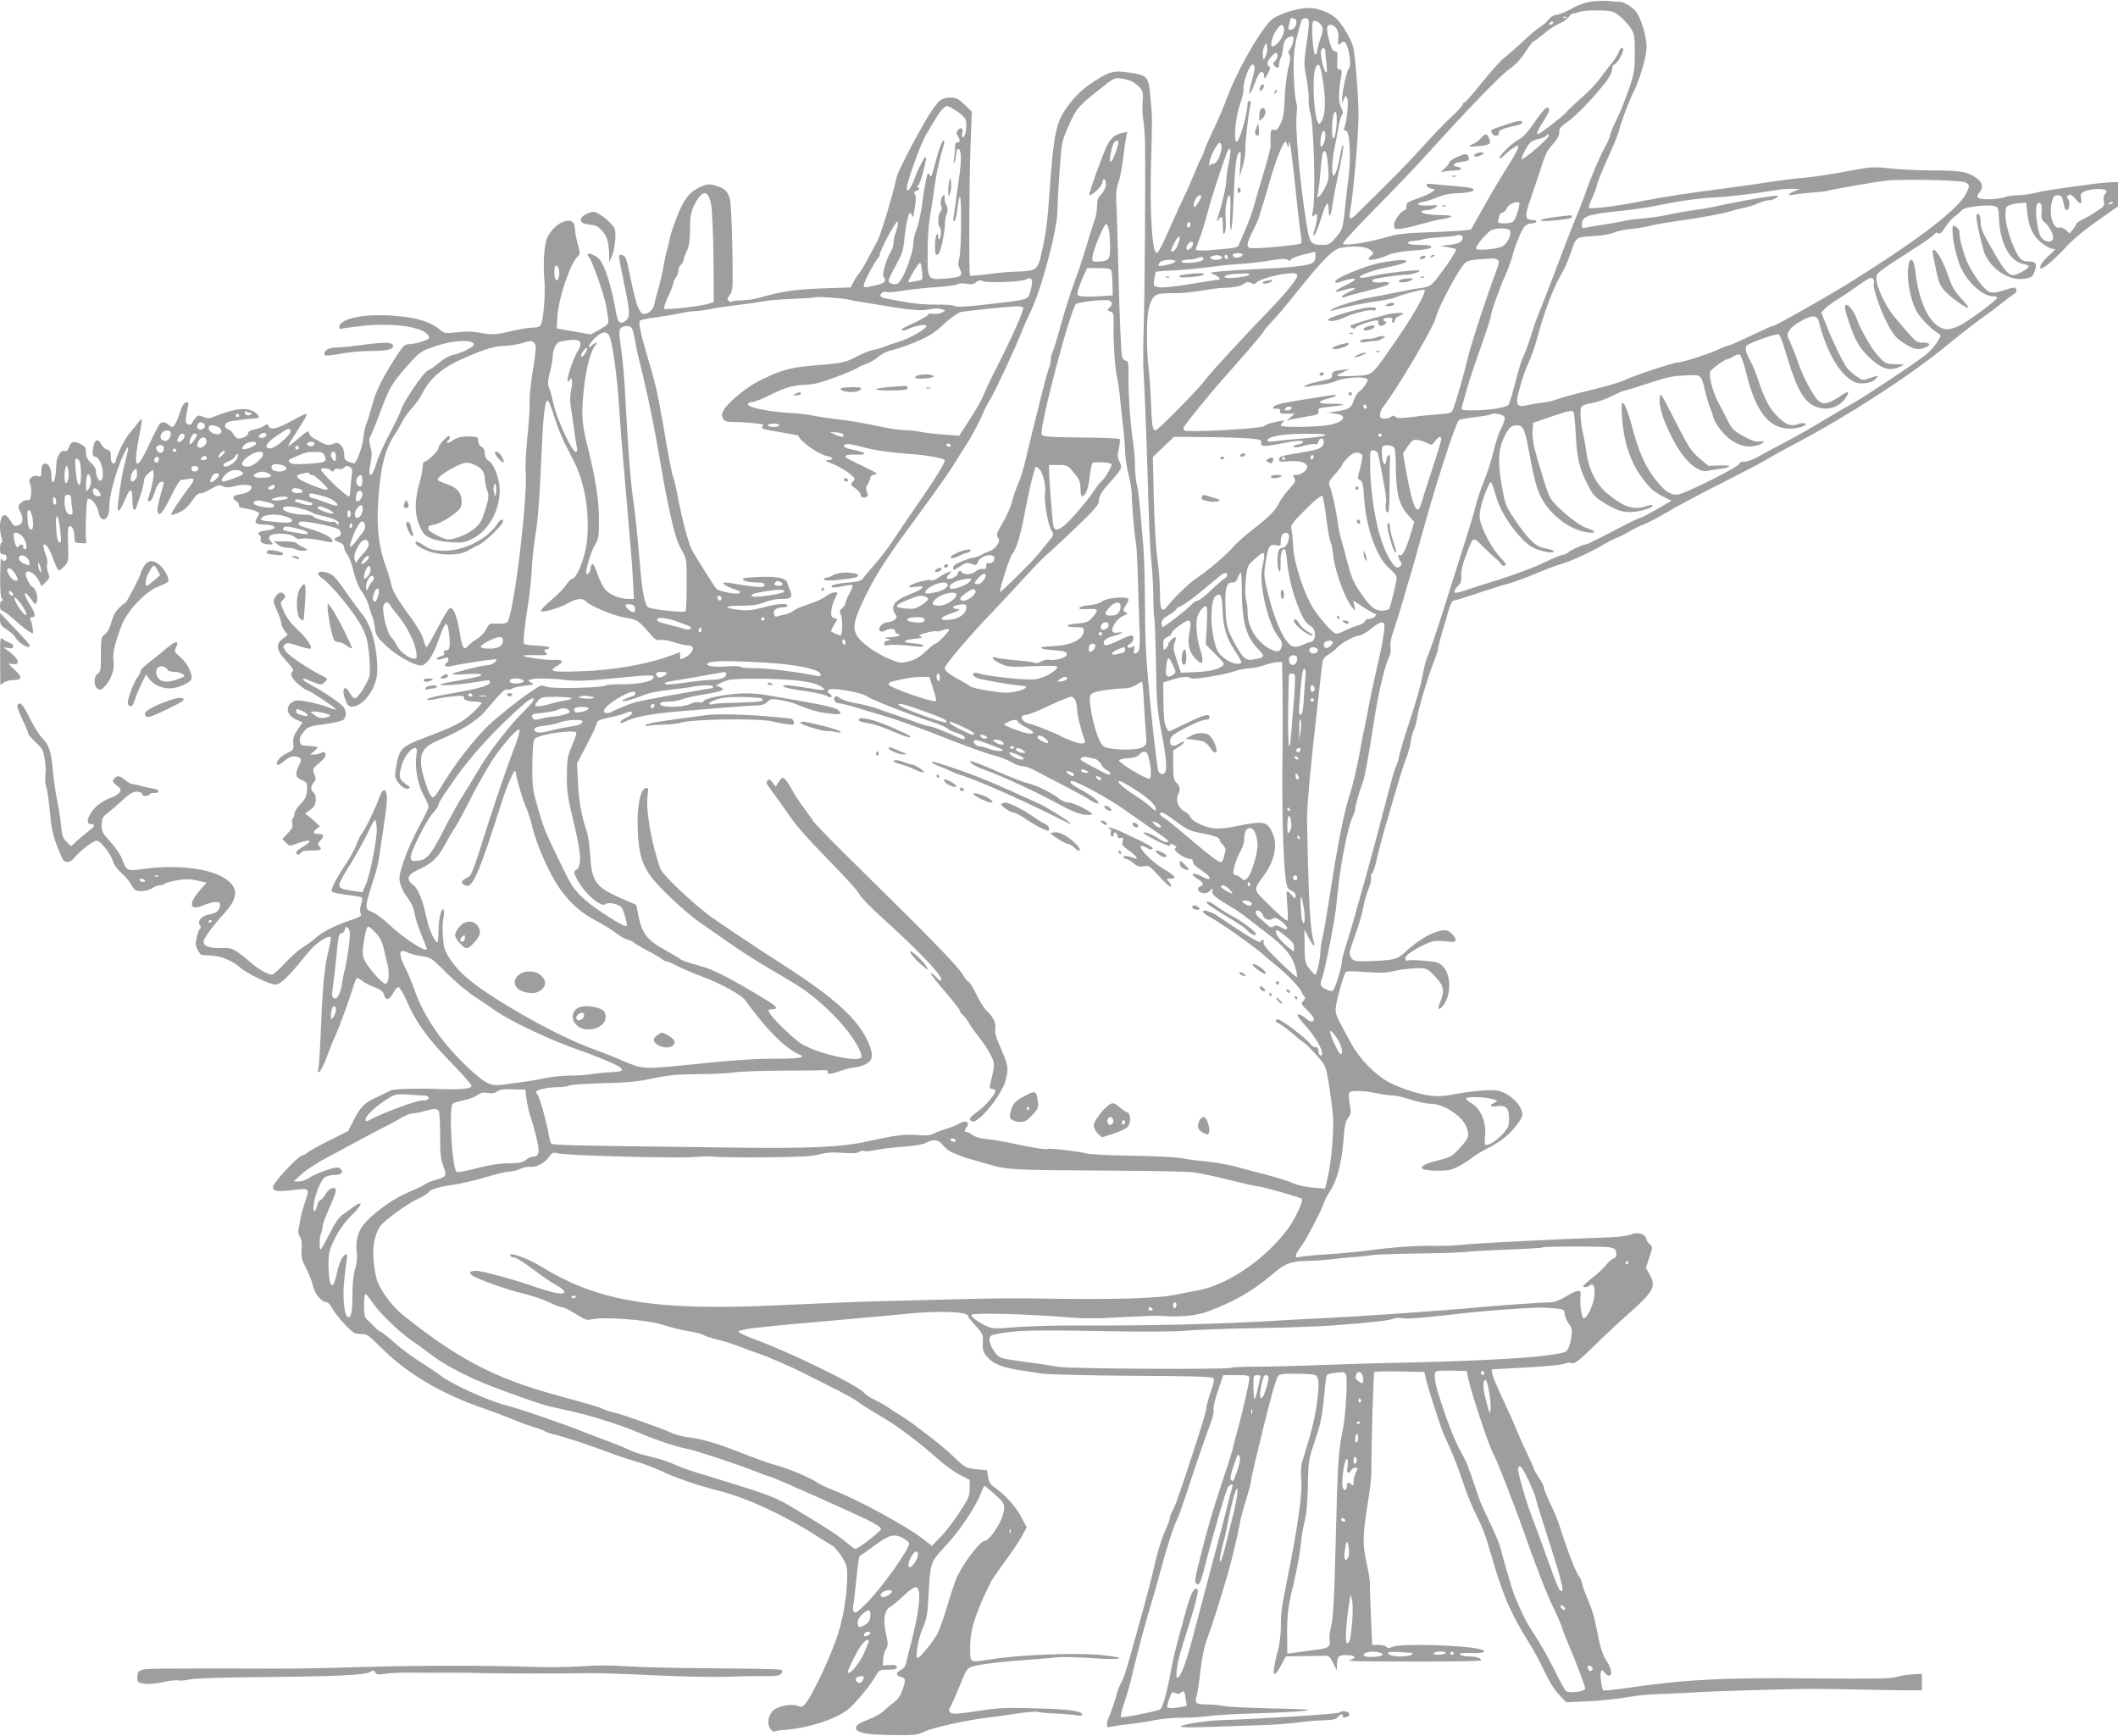 <?xml version="1.0" standalone="no"?>
<!DOCTYPE svg PUBLIC "-//W3C//DTD SVG 20010904//EN"
 "http://www.w3.org/TR/2001/REC-SVG-20010904/DTD/svg10.dtd">
<svg version="1.0" xmlns="http://www.w3.org/2000/svg"
 width="1280pt" height="1049pt" viewBox="0 0 1280 1049"
 preserveAspectRatio="xMidYMid meet">
<g transform="translate(0,1049) scale(0.1,-0.1)"
fill="#9e9e9e" stroke="none">
<path d="M9620 10481 c-35 -4 -79 -19 -123 -44 -37 -20 -78 -37 -92 -37 -14 0
-32 -11 -45 -27 -11 -15 -35 -35 -53 -46 -18 -11 -66 -51 -107 -91 -42 -39
-92 -83 -111 -97 -20 -15 -79 -81 -133 -148 -53 -67 -101 -121 -107 -121 -5 0
-9 -5 -9 -11 0 -7 -29 -39 -65 -72 -36 -32 -112 -112 -170 -176 -57 -64 -159
-170 -226 -236 -67 -66 -144 -142 -170 -168 -51 -53 -60 -49 -48 17 18 95 49
450 49 568 0 112 -19 364 -32 413 -11 44 -57 125 -96 167 -36 39 -117 72 -177
70 -61 -1 -164 -32 -211 -64 -63 -42 -224 -323 -288 -503 -16 -44 -48 -118
-71 -165 -23 -47 -48 -103 -55 -125 -7 -22 -16 -44 -20 -50 -5 -5 -25 -50 -45
-100 -20 -49 -45 -106 -55 -125 -10 -19 -33 -71 -53 -115 -90 -203 -107 -237
-119 -233 -25 9 -40 252 -32 528 8 305 8 281 -3 407 -11 138 -14 141 -168 159
-60 7 -94 -5 -191 -70 -72 -47 -145 -129 -183 -205 -32 -62 -48 -166 -66 -421
-15 -222 -23 -277 -54 -415 -19 -84 -33 -93 -136 -96 -39 0 -119 -7 -179 -15
-60 -8 -111 -12 -114 -10 -7 8 -5 551 3 781 l8 211 -44 42 c-36 34 -51 42 -82
42 -54 0 -71 -12 -118 -82 -57 -84 -200 -355 -210 -398 -31 -137 -98 -356
-121 -395 -6 -11 -29 -54 -51 -95 -21 -41 -47 -84 -57 -95 -10 -11 -25 -34
-33 -51 l-16 -31 -178 -6 c-170 -7 -235 -17 -388 -60 -22 -6 -63 -11 -92 -12
-28 0 -55 -4 -59 -8 -4 -4 -13 -2 -20 4 -11 9 -10 16 6 36 19 24 20 38 16 283
-3 142 -9 276 -15 297 -13 48 -32 66 -89 82 -37 10 -48 9 -85 -7 -69 -31 -100
-69 -142 -172 -21 -52 -41 -113 -46 -135 -4 -22 -13 -58 -19 -80 -6 -22 -16
-67 -21 -100 -5 -33 -19 -91 -30 -130 -12 -38 -23 -83 -26 -98 -6 -32 -45 -62
-68 -53 -24 9 -44 65 -74 215 -26 124 -30 136 -51 139 -26 4 -28 24 19 -207
30 -146 29 -172 -3 -193 -30 -20 -42 -7 -53 55 -27 155 -67 283 -101 321 -19
20 -62 40 -70 31 -3 -3 2 -13 10 -22 18 -21 94 -240 102 -295 3 -21 8 -53 11
-72 5 -33 3 -36 -49 -66 l-55 -31 -103 18 -103 18 3 62 c5 118 81 341 128 378
10 8 10 21 -3 65 -9 30 -17 72 -18 94 -3 48 -23 62 -69 46 -37 -12 -76 -50
-98 -95 -19 -37 -27 -156 -18 -255 7 -80 -5 -242 -21 -272 -7 -13 -22 -18 -52
-18 -23 0 -80 -10 -127 -21 -97 -23 -113 -24 -195 -9 -39 7 -85 8 -134 2 -69
-8 -75 -7 -100 14 -59 49 -138 74 -270 85 -189 16 -341 -15 -341 -69 0 -8 6
-12 14 -9 7 3 65 11 128 18 185 20 369 -7 397 -59 9 -18 6 -21 -39 -36 -27 -9
-62 -16 -78 -16 -26 0 -36 -9 -80 -78 -86 -135 -120 -204 -145 -298 -14 -50
-29 -100 -35 -110 -5 -11 -12 -46 -16 -79 -6 -59 -42 -155 -57 -155 -4 0 -19
4 -33 10 -21 8 -26 16 -26 45 0 21 -8 43 -19 54 -17 17 -24 18 -50 8 -31 -11
-33 -11 -122 38 -10 5 -19 18 -21 29 -3 16 -12 11 -63 -32 -33 -28 -61 -50
-62 -48 -2 2 11 26 29 54 74 115 87 137 78 140 -4 2 -45 -17 -90 -43 -86 -47
-126 -56 -137 -30 -5 14 -8 14 -28 1 -12 -8 -38 -18 -59 -21 -20 -4 -36 -13
-36 -21 0 -16 -31 -34 -58 -34 -10 0 -24 11 -30 24 -6 13 -20 27 -31 31 -34
11 -26 43 12 49 61 9 122 17 137 17 40 1 44 10 15 34 -43 35 -116 30 -233 -16
-46 -19 -56 -20 -84 -8 -28 11 -32 11 -49 -9 -9 -12 -19 -27 -21 -33 -2 -5
-12 -7 -22 -3 -18 7 -18 15 0 107 5 24 3 28 -12 25 -12 -2 -24 -21 -34 -53
-18 -58 -37 -95 -50 -95 -5 0 -16 7 -24 16 -9 8 -24 14 -33 12 -19 -3 -21 -7
-89 -150 -55 -118 -80 -132 -70 -38 4 32 14 91 22 131 8 39 13 74 10 76 -2 2
-12 -8 -23 -23 -10 -15 -31 -40 -46 -57 -28 -29 -87 -147 -87 -173 0 -8 -7
-14 -15 -14 -11 0 -15 11 -15 39 0 32 -4 40 -23 45 -13 3 -29 17 -35 31 -16
34 -38 31 -46 -6 -10 -49 -7 -69 9 -69 32 0 61 -105 39 -141 -10 -17 -34 18
-34 51 0 17 -11 36 -30 53 -22 20 -30 36 -30 62 0 28 -5 37 -30 50 -43 22 -60
19 -72 -15 -8 -23 -15 -29 -29 -25 -23 7 -49 -39 -49 -87 0 -53 -12 -108 -21
-102 -5 3 -9 22 -9 43 0 45 -20 77 -44 68 -11 -4 -16 -18 -16 -43 0 -33 -2
-36 -22 -31 -32 9 -61 -19 -47 -45 6 -10 9 -38 7 -61 -3 -36 -6 -42 -24 -39
-11 1 -29 -7 -39 -18 -18 -19 -18 -22 -1 -56 20 -42 14 -70 -17 -80 -15 -5
-24 -1 -32 11 -5 9 -17 27 -26 38 -37 48 -64 -35 -40 -121 6 -20 6 -32 0 -32
-5 0 -9 -16 -9 -35 0 -28 4 -35 20 -35 13 0 20 -7 20 -20 0 -25 -27 -27 -33
-2 -3 9 -5 -39 -6 -108 -1 -86 3 -130 11 -138 9 -9 9 -12 0 -12 -7 0 -12 -13
-12 -30 0 -18 5 -30 13 -30 7 0 41 -26 77 -58 36 -33 76 -64 89 -71 23 -13 23
-12 19 21 -3 18 -8 41 -13 51 -5 12 -3 17 9 17 24 0 20 24 -14 77 -37 58 -40
91 -6 51 13 -15 26 -33 29 -40 3 -9 8 -10 15 -3 17 16 3 84 -19 96 -23 12 -53
79 -41 91 16 16 59 -13 76 -50 l17 -35 26 26 c24 23 25 28 14 56 -7 16 -10 39
-6 50 4 12 -1 41 -11 66 -9 25 -14 48 -11 52 13 12 35 -19 57 -80 12 -34 26
-66 31 -71 5 -6 20 2 36 20 27 29 28 31 24 137 -3 90 -1 107 12 107 16 0 27
-29 27 -72 0 -23 5 -28 25 -29 14 -1 31 -2 38 -3 6 -1 10 6 8 14 -7 28 0 245
8 253 15 15 58 -32 65 -72 12 -77 66 -60 66 21 0 53 18 134 51 232 22 64 58
140 64 134 2 -2 -5 -37 -16 -78 -19 -70 -32 -146 -46 -265 -7 -62 10 -52 43
27 31 73 44 73 44 -1 0 -34 4 -61 10 -61 6 0 10 1 10 3 0 1 11 34 25 72 13 39
25 82 25 97 0 17 10 34 27 48 l28 22 3 -24 c3 -22 -16 -109 -33 -150 -8 -20 9
-25 22 -6 4 7 15 33 23 58 10 29 22 46 34 48 14 3 18 0 14 -14 -33 -116 -40
-154 -35 -169 11 -28 32 -3 83 101 25 52 52 94 59 94 7 0 27 3 44 6 41 8 40
-6 -2 -59 -47 -60 -106 -151 -102 -158 3 -3 24 3 49 15 30 14 54 35 76 69 20
30 38 47 48 45 9 -1 38 10 65 26 41 24 51 27 75 17 19 -8 37 -8 62 -1 52 15
110 13 110 -4 0 -21 -26 -37 -70 -43 -44 -6 -53 -25 -20 -43 10 -6 17 -16 14
-24 -4 -9 8 -15 41 -19 25 -4 55 -12 66 -18 19 -10 19 -12 4 -35 -21 -32 -12
-44 35 -44 81 0 96 -26 20 -36 -48 -6 -61 -16 -40 -29 6 -4 8 -15 5 -25 -6
-18 17 -30 59 -30 18 0 18 1 3 18 -11 12 -13 22 -7 32 14 22 124 19 149 -4 14
-13 28 -16 49 -11 16 3 62 -1 102 -9 41 -9 75 -14 77 -12 19 19 -56 60 -154
86 -48 12 -63 27 -37 37 24 9 225 -33 236 -49 13 -21 9 -36 -12 -43 -28 -9
-25 -19 10 -32 19 -7 30 -18 30 -31 0 -11 8 -30 19 -43 10 -13 28 -61 39 -106
13 -53 32 -97 50 -120 16 -21 35 -60 42 -88 7 -27 16 -54 20 -60 4 -5 11 -35
15 -65 7 -51 12 -59 69 -113 59 -56 160 -114 206 -119 35 -4 80 61 114 165 16
48 35 87 41 87 9 0 15 -24 20 -69 7 -74 3 -91 -22 -91 -9 0 -13 -6 -9 -15 3
-10 -3 -17 -19 -21 -14 -3 -25 -10 -25 -16 0 -8 18 -5 58 9 14 6 17 -23 2 -32
-21 -13 -9 -27 17 -22 100 21 276 47 281 42 10 -10 -28 -35 -52 -35 -30 0
-199 -42 -211 -52 -6 -5 28 -6 83 -2 110 8 125 -7 25 -25 -38 -7 -94 -18 -125
-23 -140 -26 5 -25 162 1 83 13 80 14 80 -3 0 -19 -68 -38 -229 -66 -119 -20
-184 -39 -136 -40 11 0 36 4 55 9 19 5 63 11 97 14 47 4 60 2 57 -8 -6 -14 25
-25 74 -25 17 0 32 -4 32 -9 0 -4 -25 -31 -55 -60 -57 -54 -115 -84 -283 -147
-134 -50 -154 -66 -172 -145 -7 -35 -13 -75 -12 -89 3 -34 55 -85 78 -76 16 6
15 8 -7 23 -50 35 -53 48 -27 131 12 40 54 92 75 92 13 0 14 -9 9 -49 -10 -72
10 -177 45 -238 16 -29 29 -60 29 -68 0 -9 -27 -64 -59 -123 -32 -59 -73 -151
-91 -205 -29 -90 -31 -102 -20 -141 6 -23 26 -61 45 -84 21 -27 35 -58 40 -89
4 -26 22 -84 41 -130 19 -45 34 -84 34 -87 0 -28 -141 64 -232 150 -32 30 -73
61 -93 70 -56 23 -56 15 16 242 6 19 15 57 19 85 40 259 50 338 48 372 -4 56
-27 52 -48 -10 -19 -56 -85 -192 -105 -215 -7 -8 -21 -37 -31 -64 -10 -28 -37
-77 -59 -110 -62 -91 -100 -165 -89 -175 5 -5 46 -13 92 -19 46 -5 86 -13 89
-16 4 -3 1 -22 -5 -43 -7 -23 -8 -42 -2 -53 8 -15 -1 -21 -68 -43 -89 -30
-164 -69 -207 -107 -16 -15 -50 -40 -75 -55 -25 -15 -73 -58 -108 -96 -35 -38
-70 -69 -78 -69 -24 0 -93 39 -127 72 -18 16 -52 44 -76 61 -39 27 -51 30
-111 28 -66 -2 -100 12 -100 40 0 17 62 101 122 166 93 100 92 164 -2 220 -98
58 -294 79 -488 51 -95 -13 -98 -11 -125 62 -10 25 -41 72 -71 104 -49 54 -53
63 -51 104 1 37 7 48 36 69 19 15 54 45 79 68 25 24 55 48 68 54 24 13 62 6
62 -10 0 -12 37 -12 45 1 4 6 16 10 27 8 12 -2 23 2 25 9 3 7 -11 14 -34 18
-21 3 -52 10 -69 15 -17 6 -38 10 -48 10 -10 0 -31 11 -48 25 -34 29 -50 31
-69 9 -12 -14 -9 -20 16 -40 25 -20 28 -27 19 -41 -6 -10 -29 -25 -52 -33 -54
-20 -99 -54 -123 -93 -25 -42 -25 -67 1 -67 30 0 24 -14 -18 -45 -20 -16 -52
-42 -70 -59 l-32 -30 -28 27 c-23 23 -28 39 -33 100 -4 39 -15 108 -24 152 -9
44 -20 121 -25 170 -10 122 -24 165 -63 203 -18 17 -53 72 -77 122 -42 85 -60
104 -75 79 -4 -5 9 -43 29 -84 20 -41 36 -79 36 -86 0 -7 20 -31 45 -54 40
-36 47 -49 55 -101 6 -32 8 -77 4 -99 -3 -22 -1 -53 5 -68 6 -16 16 -84 22
-150 8 -92 18 -142 41 -202 17 -44 35 -86 40 -92 17 -21 45 -15 70 16 29 38
112 101 132 101 22 0 85 -79 98 -123 7 -24 27 -51 52 -73 23 -19 50 -51 61
-72 18 -33 24 -37 60 -37 23 0 50 7 64 17 13 10 34 18 47 18 12 0 25 4 28 9 3
5 36 14 73 21 53 9 80 9 125 -1 l56 -13 -39 -45 c-73 -83 -64 -128 20 -92 60
25 101 28 101 5 0 -32 -20 -52 -59 -59 -51 -8 -80 -38 -63 -66 7 -10 8 -19 3
-19 -5 0 -14 -22 -21 -49 -10 -41 -9 -54 4 -80 9 -17 20 -31 24 -32 4 0 32 -2
62 -4 58 -3 127 -32 170 -71 38 -35 181 -104 214 -104 31 0 83 50 192 187 48
60 126 115 142 99 3 -4 -2 -37 -11 -74 -26 -101 -37 -214 -47 -467 -5 -126
-12 -241 -16 -254 -5 -17 -3 -22 5 -20 7 3 28 45 47 94 18 50 40 104 48 120
21 42 91 234 110 300 9 30 20 55 25 55 5 0 20 -9 33 -20 14 -11 47 -27 74 -37
36 -14 50 -25 54 -43 9 -38 33 -35 55 7 11 21 26 38 33 38 7 0 31 -40 52 -89
59 -131 120 -216 262 -363 71 -72 128 -138 128 -145 0 -18 -71 -24 -200 -19
-114 5 -272 0 -287 -8 -10 -5 -47 -23 -83 -40 -79 -36 -102 -60 -144 -143
l-32 -63 -112 -56 c-62 -31 -120 -63 -130 -72 -9 -8 -27 -18 -39 -21 -30 -10
-173 -165 -173 -188 0 -27 21 -31 108 -21 115 14 115 15 86 -69 -13 -39 -26
-85 -28 -102 -2 -17 -7 -43 -11 -59 -5 -18 -2 -35 7 -50 11 -15 14 -39 11 -77
-4 -47 0 -63 26 -113 17 -31 36 -79 42 -107 11 -50 53 -100 85 -100 7 0 21
-15 30 -33 24 -46 113 -145 138 -153 11 -4 33 -7 48 -6 23 2 44 -14 110 -81
157 -157 366 -281 623 -369 50 -17 128 -46 175 -66 46 -19 107 -41 135 -49 27
-8 55 -19 60 -23 6 -5 33 -14 60 -20 62 -15 224 -69 330 -109 44 -17 114 -40
155 -52 41 -11 111 -38 155 -58 86 -41 222 -88 350 -120 171 -44 395 -147 595
-276 36 -23 75 -47 88 -54 13 -7 39 -37 58 -66 28 -45 34 -63 34 -110 0 -116
-21 -251 -56 -361 -36 -115 -147 -355 -190 -411 -22 -29 -27 -31 -52 -22 -31
12 -92 5 -133 -16 -40 -21 -59 -84 -35 -120 10 -15 22 -23 28 -19 6 4 32 9 57
10 137 9 304 61 383 121 41 31 137 146 171 206 20 35 23 37 74 37 41 0 53 4
53 15 0 12 -10 15 -42 13 l-43 -3 2 39 c2 22 10 49 18 62 13 20 13 31 -1 94
-19 84 -9 141 29 162 12 6 48 36 79 66 36 34 63 52 75 50 30 -6 23 -118 -19
-288 -20 -80 -39 -158 -43 -173 -3 -16 -16 -32 -30 -39 -32 -14 -32 -34 0 -42
29 -7 30 -17 9 -79 -10 -31 -28 -57 -51 -74 -20 -15 -48 -39 -64 -54 -15 -14
-55 -36 -88 -49 -64 -24 -87 -42 -76 -60 15 -24 66 -32 210 -35 138 -2 154 -1
200 20 54 25 252 69 380 85 44 5 127 16 183 25 57 9 112 13 123 10 10 -4 59
-8 109 -10 50 -2 106 -7 125 -11 21 -4 35 -2 35 4 0 22 -74 33 -275 38 -186 6
-227 4 -358 -16 -119 -18 -150 -20 -162 -10 -13 11 -13 16 -2 34 7 12 33 69
57 129 43 105 45 108 84 118 50 13 164 27 331 39 72 5 151 12 177 15 26 3 118
1 204 -5 193 -14 234 2 52 19 -143 14 -479 1 -642 -24 -151 -23 -141 -26 -143
52 -4 111 27 213 123 409 9 18 49 76 89 130 40 54 86 122 101 151 l29 53 -35
66 c-32 61 -97 132 -164 179 -20 14 -30 32 -35 60 l-6 40 -63 6 c-64 6 -72 11
-142 79 -53 53 -249 205 -311 242 -30 18 -68 43 -85 55 -18 13 -51 31 -75 42
-24 10 -56 32 -70 47 -37 43 -443 241 -642 314 -65 24 -116 48 -114 54 2 6 55
17 118 23 108 12 177 19 454 43 183 16 328 29 460 42 181 18 355 11 355 -14 0
-6 21 -33 46 -60 38 -41 45 -54 44 -86 -3 -63 -1 -70 31 -107 34 -38 92 -61
197 -76 34 -5 92 -14 130 -20 38 -5 274 -11 545 -13 341 -1 480 -5 489 -14 8
-8 4 -30 -16 -86 -14 -41 -26 -84 -26 -96 0 -20 -33 -127 -120 -390 -55 -164
-69 -204 -85 -232 -8 -14 -15 -33 -15 -41 0 -8 -14 -46 -31 -84 -17 -37 -41
-115 -55 -173 -26 -115 -47 -194 -122 -465 -59 -212 -68 -241 -89 -279 -9 -16
-19 -43 -23 -60 -9 -37 -39 -124 -51 -148 -5 -10 -9 -27 -9 -39 0 -18 4 -20
23 -14 12 3 58 10 102 15 44 4 115 15 158 24 43 9 122 16 175 16 54 0 126 5
162 10 36 5 146 12 245 15 208 5 358 15 351 22 -3 3 -108 7 -233 9 -125 3
-250 9 -276 14 -26 6 -74 10 -107 10 -65 0 -72 8 -57 55 5 17 15 84 22 151 9
79 23 144 40 190 24 61 79 234 121 379 26 87 62 238 74 305 6 36 24 107 41
158 16 51 29 101 29 112 0 12 34 157 75 323 52 211 80 306 92 315 12 9 49 12
123 10 104 -3 105 -3 114 -30 15 -43 -11 -227 -51 -358 -19 -63 -39 -131 -45
-150 -6 -19 -7 -64 -4 -100 7 -82 -16 -257 -76 -560 -46 -232 -47 -238 -47
-331 -1 -47 -8 -109 -17 -139 -9 -29 -19 -75 -23 -102 -10 -63 4 -59 42 10
l28 52 110 2 c60 1 119 2 132 2 17 1 27 -10 44 -44 l22 -45 1 35 c1 52 10 60
63 58 49 -2 58 -18 16 -29 -29 -8 25 -10 455 -10 180 0 331 3 334 6 12 12 -24
25 -70 25 -26 0 -50 5 -53 10 -7 11 -2 12 83 10 63 -1 84 12 36 24 -96 25
-484 35 -529 14 -19 -9 -28 -9 -37 0 -7 7 -28 12 -48 12 l-37 0 -8 173 c-4 94
-7 184 -6 199 1 15 -8 68 -19 117 -26 117 -25 169 4 354 14 84 24 172 24 197
-1 180 12 603 18 609 5 3 75 5 156 3 l146 -3 12 -52 c11 -47 55 -183 94 -297
9 -25 23 -56 30 -70 21 -38 74 -173 107 -275 17 -49 47 -123 68 -165 42 -83
59 -128 91 -240 71 -248 118 -357 229 -535 31 -49 74 -130 96 -178 25 -54 57
-106 85 -136 l45 -48 95 4 c100 3 219 16 310 32 30 6 117 13 194 15 77 3 176
8 220 11 84 5 539 19 661 19 83 0 211 -2 390 -6 72 -1 164 -3 205 -3 l75 0 0
50 0 50 -55 -3 c-30 -2 -75 -9 -100 -16 -35 -11 -140 -12 -496 -9 -539 6 -786
-6 -1132 -58 -74 -10 -137 -17 -142 -14 -11 7 -23 102 -14 116 5 8 12 5 24
-11 22 -29 44 -18 35 19 -3 14 -17 42 -30 61 -14 20 -32 69 -40 110 -9 41 -21
100 -27 130 -6 30 -27 89 -45 132 -18 42 -33 84 -33 93 0 9 -8 28 -19 41 -18
22 -79 182 -115 301 -9 29 -34 90 -56 135 -22 46 -40 90 -40 99 0 9 -13 36
-30 60 -16 24 -30 48 -30 52 0 5 -21 51 -46 104 -25 53 -54 119 -65 147 -11
28 -47 107 -79 176 -33 69 -61 136 -62 150 l-3 25 205 11 c113 6 217 16 232
22 15 6 34 9 42 6 22 -9 40 5 150 112 55 55 144 137 196 183 154 135 171 167
128 242 l-21 38 21 63 c20 61 20 63 3 79 -11 8 -21 24 -23 35 -5 28 -52 41
-91 24 -18 -7 -72 -15 -122 -17 -314 -11 -804 -35 -882 -44 -51 -6 -130 -9
-175 -8 -102 3 -257 -7 -403 -27 -60 -8 -175 -19 -255 -24 -80 -5 -155 -13
-167 -16 -32 -9 -29 10 11 65 34 46 127 225 141 271 4 14 18 40 31 59 43 63
71 168 82 298 7 96 13 127 29 147 17 21 19 33 12 73 -14 88 -14 88 39 90 26 1
77 -4 114 -12 37 -8 83 -15 102 -15 20 0 70 -11 112 -25 42 -14 95 -25 118
-25 81 0 197 -76 220 -144 17 -51 14 -62 -42 -124 -44 -49 -53 -55 -127 -73
-134 -34 -137 -63 -7 -64 64 0 85 5 128 27 28 15 64 38 80 51 16 13 54 37 84
52 30 15 75 42 99 59 54 39 121 122 121 150 0 54 -69 124 -142 144 -37 10
-160 0 -278 -22 -57 -11 -93 -13 -143 -6 -80 12 -192 50 -256 87 -77 45 -168
140 -213 223 -103 189 -100 182 -94 230 5 44 45 185 58 205 4 7 44 7 119 1 91
-7 124 -6 178 7 36 8 95 15 131 16 64 0 64 0 112 -49 54 -56 60 -88 32 -155
-19 -45 -12 -56 16 -24 50 61 52 184 2 237 -25 26 -36 30 -114 36 -48 4 -92 5
-97 2 -5 -4 -13 -1 -16 4 -11 18 22 46 98 84 72 35 77 35 176 24 34 -4 37 17
6 48 -22 22 -32 25 -62 21 -58 -10 -133 -52 -202 -114 -60 -54 -68 -58 -130
-65 -36 -4 -96 -7 -133 -7 -60 -1 -69 2 -83 22 -14 22 -12 31 24 134 22 60 45
139 51 174 6 35 21 85 32 111 11 26 17 55 14 65 -4 9 -1 20 5 24 6 4 20 42 29
85 10 44 31 126 48 184 87 301 114 389 131 430 10 25 22 67 26 95 4 27 13 61
20 75 7 14 15 44 18 67 6 51 71 267 103 346 13 32 24 65 24 74 0 8 11 52 24
97 14 44 32 107 41 139 8 31 21 57 28 57 7 0 73 20 147 45 74 25 160 52 190
59 30 8 102 35 160 59 58 25 132 53 165 62 59 17 184 76 254 119 20 12 52 28
71 36 19 7 55 25 80 40 25 15 61 33 80 39 19 6 85 41 145 76 61 36 218 120
350 186 132 67 252 130 267 141 15 10 95 54 176 97 298 157 676 402 882 571
74 61 172 138 218 171 45 33 107 78 136 102 29 23 61 47 70 52 11 6 15 16 11
26 -6 15 -12 15 -70 -4 -49 -16 -71 -19 -92 -11 -28 10 -82 80 -127 164 -25
48 -59 170 -54 196 2 9 -7 23 -19 31 -23 15 -23 15 -23 -23 0 -54 25 -165 49
-218 40 -91 133 -176 193 -176 15 0 28 -4 28 -9 0 -14 -182 -148 -232 -171
-24 -11 -54 -20 -68 -20 -93 0 -172 143 -195 352 -11 100 -45 87 -45 -17 0
-77 24 -178 55 -230 23 -40 92 -109 130 -131 18 -10 17 -13 -10 -55 -16 -25
-48 -59 -70 -76 -88 -66 -355 -243 -430 -286 -44 -24 -133 -77 -199 -116 -65
-40 -162 -94 -215 -122 -53 -27 -123 -65 -156 -84 -35 -20 -74 -35 -93 -35
-20 0 -31 -5 -30 -12 4 -16 -337 -186 -374 -187 -45 -2 -76 19 -133 91 -63 79
-101 166 -145 331 -16 61 -37 117 -46 126 -15 15 -16 9 -11 -85 8 -133 48
-259 110 -346 55 -77 79 -99 140 -130 l49 -24 -90 -52 c-49 -29 -95 -52 -101
-52 -7 0 -80 -36 -163 -80 -84 -44 -157 -80 -164 -80 -17 0 -102 -39 -109 -50
-3 -4 -20 -12 -38 -15 -17 -4 -70 -27 -117 -50 -47 -23 -159 -65 -250 -94 -91
-28 -191 -60 -222 -71 -47 -15 -58 -16 -58 -5 0 8 10 23 22 35 17 16 21 30 19
63 -1 28 8 68 29 122 45 118 39 115 106 48 33 -32 69 -65 80 -74 12 -9 23 -22
26 -29 2 -7 12 -11 21 -9 14 3 9 14 -29 54 -49 51 -111 170 -121 230 -6 34 14
114 46 186 19 42 20 43 30 19 6 -14 17 -50 26 -81 28 -101 147 -262 220 -298
48 -24 125 -38 125 -23 0 5 -20 13 -45 17 -58 8 -98 43 -169 144 -67 96 -74
110 -87 168 -39 189 -39 279 1 361 28 58 43 72 80 72 34 0 47 -28 69 -152 33
-179 48 -235 79 -291 57 -106 178 -194 282 -205 54 -5 46 7 -20 31 -54 20
-187 133 -211 179 -18 35 -27 62 -79 239 -22 75 -30 122 -28 160 l3 54 118 40
c93 32 119 37 126 27 4 -7 11 -70 14 -140 7 -139 21 -202 73 -303 26 -52 43
-73 81 -97 91 -58 132 -72 198 -65 58 6 123 29 111 40 -3 3 -19 0 -37 -6 -76
-26 -137 -6 -239 80 -63 53 -107 139 -121 234 -5 39 -14 90 -20 114 -18 79
-23 160 -10 175 6 7 33 16 60 20 26 3 80 22 119 41 38 19 75 35 81 35 6 0 71
20 144 44 107 36 149 45 221 47 101 5 95 10 121 -96 9 -38 23 -83 30 -100 7
-16 16 -42 19 -57 3 -14 21 -46 39 -69 66 -88 153 -125 231 -99 43 14 48 28 7
22 -21 -3 -49 7 -96 33 -57 32 -70 45 -94 94 -16 31 -43 83 -60 116 -32 62
-55 154 -45 180 7 16 89 75 105 75 5 0 21 7 34 16 14 9 31 14 39 11 7 -3 23
-47 36 -99 59 -244 137 -347 266 -348 51 0 111 19 93 30 -7 5 -23 4 -36 -1
-47 -18 -73 -10 -123 37 -54 50 -84 106 -124 227 -14 43 -37 98 -51 122 -26
46 -32 80 -15 90 35 22 180 71 190 65 7 -4 28 -61 47 -126 50 -171 91 -255
143 -293 69 -50 163 -36 210 29 32 44 23 53 -21 21 -22 -17 -56 -35 -76 -42
-30 -10 -39 -9 -62 8 -28 20 -101 157 -126 238 -9 28 -28 76 -42 107 -25 54
-25 58 -9 82 22 34 115 87 146 84 17 -2 27 -11 31 -28 50 -192 125 -321 213
-367 36 -19 107 -10 131 17 22 24 20 24 -35 5 -42 -15 -44 -15 -82 12 -22 14
-47 38 -57 52 -27 38 -83 153 -121 249 l-33 83 24 25 c13 14 49 40 79 58 30
18 86 56 125 84 52 38 73 48 82 40 8 -6 11 -19 7 -30 -8 -26 41 -167 88 -255
33 -60 49 -78 96 -108 59 -37 83 -42 126 -25 39 14 31 30 -13 30 -42 0 -38 -4
-172 155 -52 61 -109 181 -109 229 0 38 -7 32 250 198 47 30 91 62 99 71 9 12
17 14 26 7 8 -7 20 3 40 36 16 25 42 55 59 67 17 12 36 29 43 38 14 18 150 35
195 24 24 -6 26 -11 30 -94 8 -135 67 -241 143 -255 19 -4 35 -11 35 -15 0
-12 -47 -41 -80 -51 -38 -11 -62 15 -144 159 -53 92 -66 123 -66 157 0 41 -12
64 -24 45 -7 -10 15 -121 40 -210 31 -109 154 -194 252 -175 42 8 48 13 58 44
16 48 8 60 -36 60 -31 0 -43 6 -60 30 -36 51 -80 185 -80 246 0 50 2 55 27 65
15 5 43 11 62 12 l36 2 6 -58 c10 -88 34 -141 84 -182 25 -20 54 -37 65 -38
11 -1 20 -2 20 -4 0 -1 -20 -21 -45 -44 -25 -23 -45 -50 -45 -61 0 -17 5 -16
44 12 23 17 71 63 106 101 39 44 111 105 191 161 l129 91 0 74 0 73 -32 -1
c-18 0 -62 -4 -98 -8 -244 -32 -319 -44 -368 -56 -31 -8 -80 -15 -110 -15 -29
0 -62 -5 -73 -11 -11 -5 -52 -11 -91 -13 -77 -2 -94 10 -63 44 24 27 15 61
-24 87 -53 36 -95 43 -256 43 -82 0 -197 5 -256 12 -95 10 -119 10 -206 -6
-178 -33 -251 -44 -330 -51 -43 -3 -132 -15 -198 -25 -66 -10 -176 -26 -245
-35 -248 -32 -407 -56 -525 -80 -136 -28 -313 -51 -322 -41 -4 4 5 31 20 62
15 30 27 63 27 73 0 10 29 82 64 160 36 78 68 156 71 174 8 38 61 180 83 222
38 73 83 221 83 280 1 59 -34 177 -64 215 -22 28 -75 60 -99 59 -12 0 -43 2
-68 5 -25 2 -70 1 -100 -3z m167 -87 c21 -17 50 -49 65 -70 26 -37 27 -46 28
-153 0 -104 -3 -122 -36 -220 -20 -58 -53 -141 -75 -185 -21 -43 -39 -86 -39
-95 0 -9 -12 -36 -26 -61 -30 -52 -97 -208 -124 -292 -11 -31 -37 -99 -59
-150 -21 -51 -75 -190 -119 -308 -45 -118 -90 -236 -102 -262 -11 -26 -34 -91
-50 -145 -17 -53 -37 -107 -45 -119 -7 -12 -28 -79 -46 -150 -18 -71 -37 -134
-43 -141 -15 -16 -124 -33 -214 -33 -65 0 -73 2 -68 18 3 9 16 58 30 107 14
50 52 166 86 259 33 93 60 177 60 186 0 21 51 165 89 250 16 36 33 83 39 105
16 65 56 163 74 185 10 11 29 20 42 20 14 0 28 5 31 10 3 6 -4 10 -17 10 -55
1 -57 19 -14 140 13 36 38 112 57 170 26 83 40 113 72 147 28 31 40 53 40 73
0 25 9 36 52 65 50 35 149 138 228 237 25 33 40 62 40 80 0 16 6 28 13 28 13
0 54 68 54 90 0 19 -19 10 -26 -12 -3 -13 -25 -46 -48 -75 -22 -29 -57 -73
-76 -99 -19 -26 -66 -74 -105 -107 -38 -34 -79 -72 -89 -85 -18 -23 -159 -132
-170 -132 -13 0 -4 23 34 81 38 60 43 83 14 77 -7 -2 -39 -41 -71 -88 -40 -58
-69 -90 -93 -102 -39 -19 -127 -104 -118 -114 4 -3 17 5 29 18 26 26 70 58 81
58 14 0 -12 -51 -71 -143 -32 -51 -93 -153 -135 -229 l-77 -136 -77 -7 c-42
-3 -138 -8 -212 -10 -83 -2 -156 -10 -190 -20 -147 -42 -283 -64 -294 -47 -3
5 81 97 187 204 105 106 251 258 322 337 253 280 454 487 500 516 30 20 62 53
91 97 24 38 48 68 52 68 5 0 32 21 62 46 29 25 71 52 92 61 21 8 47 26 57 39
11 14 23 24 28 23 4 -1 15 1 23 4 29 12 66 15 142 14 69 -2 80 -5 115 -33z
m-320 -10 c-3 -3 -12 -4 -19 -1 -8 3 -5 6 6 6 11 1 17 -2 13 -5z m-1634 -16
c8 -23 -11 -58 -32 -58 -17 0 -19 4 -10 32 5 18 9 34 9 35 0 9 29 1 33 -9z
m77 -19 c0 -17 -7 -79 -16 -137 -14 -96 -14 -113 0 -186 9 -45 16 -106 15
-137 -1 -30 3 -64 8 -75 22 -41 35 -496 18 -594 -8 -41 -7 -44 8 -31 15 12 17
11 17 -11 0 -14 -7 -47 -15 -73 -11 -40 -12 -46 0 -34 7 8 25 53 40 102 14 48
30 87 36 87 5 0 9 -19 9 -42 1 -57 15 -31 24 42 4 30 21 117 37 192 17 75 29
147 27 160 -2 13 -9 -8 -16 -47 -16 -88 -31 -135 -43 -135 -13 0 -10 85 6 165
8 39 19 96 24 128 5 32 15 64 21 72 8 10 7 21 -5 46 -17 32 -17 88 1 192 5 31
3 37 -11 37 -14 0 -16 9 -13 55 2 46 0 55 -14 55 -12 0 -21 16 -32 54 -22 74
-21 106 2 106 33 0 55 -35 50 -80 -4 -42 0 -48 19 -29 17 17 29 4 42 -45 13
-54 14 -99 2 -111 -12 -13 -41 -146 -40 -182 l0 -28 10 25 c10 23 11 24 21 6
10 -17 -2 -138 -18 -179 -4 -11 -1 -17 9 -17 24 0 33 -150 17 -280 -7 -58 -18
-152 -24 -210 -11 -101 -13 -107 -51 -153 -34 -41 -44 -47 -76 -47 -78 0 -83
6 -103 126 -42 258 -71 592 -59 676 3 21 2 45 -2 55 -9 24 -19 161 -17 248 1
67 12 130 34 205 6 19 12 41 14 48 2 6 13 12 24 12 16 0 20 -7 20 -31z m79
-18 c8 -13 5 -34 -9 -74 -11 -31 -20 -66 -20 -78 0 -12 -5 -19 -12 -17 -13 5
-24 167 -14 195 7 17 41 1 55 -26z m1396 19 c-3 -5 -11 -10 -16 -10 -6 0 -7 5
-4 10 3 6 11 10 16 10 6 0 7 -4 4 -10z m-1625 -44 c0 -35 -45 -96 -70 -96 -17
0 -3 58 23 97 29 43 47 42 47 -1z m55 -68 c-4 -18 -13 -39 -20 -47 -10 -10
-11 -18 -3 -31 8 -13 7 -35 -7 -86 -9 -38 -19 -118 -21 -178 -3 -85 -8 -119
-25 -153 -17 -35 -25 -42 -40 -38 -16 5 -19 1 -21 -32 0 -21 0 -48 1 -61 1
-12 -14 -73 -33 -135 -19 -61 -46 -155 -61 -207 -14 -52 -41 -129 -60 -170
-18 -41 -36 -82 -38 -91 -4 -12 -26 -18 -94 -24 -124 -12 -168 -12 -166 0 1 6
12 35 23 65 12 30 30 89 41 130 11 41 26 95 34 120 50 158 88 269 96 281 18
29 20 -3 5 -76 -9 -43 -16 -94 -16 -115 0 -30 -24 -132 -55 -230 -4 -11 -1
-10 9 3 21 27 26 21 26 -40 1 -47 3 -54 12 -39 6 11 8 43 5 80 -6 62 8 146 24
146 5 0 7 -47 4 -105 -2 -58 -1 -105 4 -105 5 0 11 73 15 163 9 220 16 283 33
304 12 16 13 8 9 -67 l-5 -85 19 70 c11 39 18 81 16 95 -4 23 17 212 30 273 4
17 2 27 -5 27 -6 0 -11 -6 -11 -12 -2 -73 -52 -244 -68 -234 -18 11 -4 154 22
226 15 42 25 84 21 97 -5 21 27 118 46 138 6 6 12 6 18 0 6 -6 3 -36 -10 -80
-27 -97 -23 -123 7 -46 13 35 29 70 35 78 15 17 29 7 29 -20 1 -17 5 -14 22
18 14 26 17 40 9 43 -6 2 -11 11 -11 20 0 17 38 62 52 62 14 0 9 -37 -7 -50
-12 -10 -13 -16 -4 -26 17 -20 29 -17 29 7 0 11 5 30 11 41 7 12 12 39 14 61
1 40 23 67 53 67 10 0 12 -8 7 -32z m-167 -90 c-13 -23 -13 -23 -16 9 -2 18 3
42 10 55 13 23 13 23 16 -9 2 -18 -3 -42 -10 -55z m362 30 c0 -13 3 -47 7 -77
4 -38 3 -52 -5 -47 -13 8 -36 112 -28 132 8 22 26 17 26 -8z m-22 -135 c28
-148 25 -258 -9 -297 -34 -39 -57 290 -25 342 14 23 24 11 34 -45z m-1141 -49
c54 -34 65 -56 59 -112 -4 -29 -2 -81 3 -115 6 -34 10 -98 11 -142 3 -259 -2
-922 -8 -1105 -4 -118 -4 -255 0 -305 4 -49 12 -241 18 -425 15 -504 19 -607
29 -700 5 -47 10 -139 11 -204 0 -66 3 -123 6 -127 2 -4 7 -128 10 -276 4
-243 7 -283 35 -427 33 -173 35 -239 7 -244 -9 -2 -21 5 -27 16 -5 10 -26 176
-45 368 -29 293 -35 391 -36 614 -1 146 -5 315 -10 375 -23 275 -30 342 -39
375 -6 19 -11 71 -12 115 0 44 -5 105 -10 135 -16 96 -29 271 -29 388 1 95 -1
112 -15 112 -8 0 -20 11 -24 24 -5 13 -14 214 -20 447 -6 233 -12 456 -15 494
-2 46 2 82 11 105 12 31 25 99 38 210 2 19 7 50 11 69 l7 34 -33 -7 c-41 -8
-66 -30 -90 -76 -27 -55 -112 -291 -107 -297 11 -11 76 49 79 73 4 36 23 25
21 -13 -1 -18 -13 -42 -28 -57 -19 -19 -25 -35 -25 -70 0 -25 -6 -63 -14 -83
-8 -21 -31 -94 -51 -163 -21 -69 -55 -172 -77 -229 -21 -57 -56 -168 -77 -246
-21 -78 -44 -151 -50 -163 -6 -11 -11 -33 -11 -47 0 -14 -4 -34 -9 -44 -5 -9
-30 -100 -55 -201 -25 -102 -51 -203 -56 -225 -6 -22 -19 -80 -31 -130 -11
-49 -31 -115 -44 -145 -14 -30 -31 -81 -39 -112 -8 -32 -33 -89 -56 -127 -36
-60 -40 -72 -29 -89 10 -17 10 -25 -5 -46 -9 -15 -29 -31 -44 -36 -15 -5 -40
-16 -55 -25 -16 -8 -36 -15 -45 -15 -9 0 -40 -10 -69 -22 -37 -15 -53 -27 -53
-40 0 -16 4 -15 41 9 36 23 44 25 70 16 27 -11 31 -9 39 11 14 39 100 57 100
22 0 -18 -21 -35 -36 -29 -9 3 -14 -2 -14 -17 0 -16 -5 -21 -22 -18 -13 2 -31
-5 -40 -14 -19 -19 -73 -24 -83 -8 -10 16 -22 12 -28 -9 -4 -17 -54 -38 -65
-27 -3 3 3 15 13 26 19 21 19 21 -8 11 -15 -6 -40 -20 -56 -32 -18 -13 -36
-19 -47 -15 -18 7 -112 -20 -129 -37 -7 -6 6 -8 39 -3 41 5 47 4 36 -9 -6 -7
-33 -22 -58 -31 -104 -39 -134 -75 -103 -123 14 -21 13 -25 -4 -37 -10 -8 -29
-14 -40 -14 -29 0 -63 -36 -48 -51 8 -8 17 -8 31 0 30 16 62 14 62 -4 0 -8 7
-15 16 -15 8 0 12 -4 9 -10 -3 -5 -27 -10 -53 -11 -36 -1 -41 -3 -22 -8 l25
-7 -24 -6 c-13 -4 -21 -12 -18 -20 2 -7 11 -11 18 -8 20 6 95 4 162 -5 39 -5
57 -4 57 3 0 6 -25 12 -57 14 -74 4 -71 21 4 28 44 4 53 7 38 14 -17 7 -11 10
33 22 30 8 57 12 61 9 5 -2 22 1 39 7 17 7 34 9 38 5 7 -7 -70 -87 -84 -87 -5
0 -30 -21 -57 -46 -35 -34 -63 -50 -101 -60 -50 -13 -55 -13 -120 14 -87 36
-178 103 -199 148 -13 29 -15 44 -6 82 14 66 101 239 176 352 68 102 80 118
262 367 65 89 134 188 153 219 19 32 57 91 84 133 26 41 64 111 84 155 19 45
46 99 60 120 28 45 152 311 188 404 13 35 34 82 46 105 67 130 168 505 169
626 0 42 6 153 13 246 12 166 13 172 55 266 45 103 56 117 191 223 83 66 85
68 130 61 25 -4 55 -13 67 -21z m-1065 -175 c26 -17 51 -41 54 -54 9 -35 0
-98 -14 -103 -9 -3 -11 3 -7 21 8 30 -8 43 -26 21 -10 -12 -10 -20 -1 -35 16
-25 15 -39 -2 -39 -8 0 -14 -10 -14 -22 1 -13 -2 -45 -6 -73 -4 -35 -3 -42 3
-25 5 14 9 37 10 53 1 15 5 27 11 27 20 0 23 -58 6 -175 -9 -66 -19 -133 -20
-150 -2 -16 -7 -50 -11 -75 -6 -34 -5 -42 4 -34 6 6 14 40 18 77 3 37 10 67
14 67 12 0 9 -328 -4 -373 -8 -28 -7 -43 3 -61 22 -43 9 -52 -81 -59 -115 -9
-113 -12 -113 160 0 76 6 165 12 198 6 33 18 112 27 175 12 96 31 181 61 283
3 9 1 17 -5 17 -9 0 -31 -63 -61 -180 -11 -39 -13 -42 -23 -25 -9 17 -13 9
-24 -50 -7 -38 -15 -86 -17 -105 -7 -66 -25 -148 -40 -185 -9 -21 -16 -52 -16
-69 0 -70 -66 -239 -98 -251 -21 -8 -52 4 -52 19 0 8 20 49 44 92 37 67 45 91
51 154 4 41 12 97 19 124 11 44 14 48 24 30 6 -10 12 -17 12 -14 0 3 4 32 10
64 7 42 6 63 -1 73 -9 10 -6 15 12 21 16 6 19 11 10 17 -10 5 -10 9 -2 15 13
7 54 161 46 169 -3 2 -6 2 -7 0 -22 -36 -45 -85 -63 -134 -21 -55 -45 -84 -45
-54 0 37 84 272 116 324 20 33 46 76 57 95 25 44 57 80 70 80 6 0 32 -14 59
-31z m2296 -81 c-7 -89 -28 -117 -28 -36 0 71 10 119 22 111 6 -3 8 -34 6 -75z
m-68 -71 c0 -18 -7 -42 -15 -53 -14 -18 -14 -18 -15 11 0 39 10 75 21 75 5 0
9 -15 9 -33z m1348 0 c-4 -19 -156 -148 -162 -139 -3 5 8 31 24 59 25 44 35
52 74 62 25 6 48 15 51 21 9 14 17 12 13 -3z m-1523 -372 c9 -88 20 -185 25
-214 6 -30 7 -58 3 -62 -9 -8 -211 -29 -280 -29 -38 0 -43 3 -43 23 0 12 14
49 32 82 17 33 35 73 39 90 4 16 15 50 23 75 8 25 29 95 46 155 34 120 80 230
91 218 4 -5 9 -17 12 -28 3 -11 6 -3 7 20 3 47 21 -91 45 -330z m-1076 333
c-2 -28 -35 -112 -45 -115 -8 -3 -9 11 -2 49 10 53 22 78 39 78 5 0 9 -6 8
-12z m623 -34 c-7 -51 -29 -94 -51 -94 -11 0 -21 -6 -24 -12 -2 -7 -2 1 1 17
7 44 51 127 65 122 7 -2 10 -16 9 -33z m644 -110 c6 -73 4 -84 -20 -132 -27
-52 -55 -73 -41 -29 3 12 11 71 15 130 5 59 12 112 16 118 13 22 25 -10 30
-87z m3847 -95 c31 -13 33 -19 11 -65 -45 -95 -287 -281 -704 -541 -142 -88
-451 -263 -465 -263 -8 0 -39 -14 -177 -79 -48 -23 -91 -41 -97 -41 -6 0 -34
-11 -63 -25 -54 -25 -210 -75 -235 -75 -29 0 -279 -83 -334 -111 -19 -9 -110
-36 -201 -58 -92 -22 -182 -47 -201 -55 -19 -7 -59 -17 -88 -20 -30 -3 -71
-10 -92 -15 -58 -14 -69 3 -50 76 20 78 36 127 67 196 15 32 38 102 52 155 36
137 96 293 137 360 19 31 47 94 62 140 31 92 25 88 145 96 41 2 92 12 113 20
20 9 65 19 100 22 34 3 87 11 117 19 30 8 107 21 170 30 160 23 267 43 320 59
25 8 62 17 82 21 21 3 57 15 80 25 24 11 55 20 69 20 14 0 34 7 45 15 17 14
15 15 -31 9 -69 -8 -247 -41 -320 -58 -33 -8 -100 -20 -150 -26 -49 -7 -117
-19 -150 -27 -33 -8 -103 -18 -155 -23 -52 -4 -102 -11 -110 -14 -8 -3 -60
-12 -115 -21 -55 -8 -110 -18 -122 -21 -19 -5 -23 -2 -23 18 0 51 30 62 230
83 69 7 159 20 200 28 143 30 266 48 360 53 91 4 233 21 370 43 36 6 85 11
110 10 l45 -1 -32 -14 c-18 -8 -33 -17 -33 -20 0 -4 15 -3 33 0 17 4 66 9 107
12 41 3 82 7 90 10 22 8 294 55 365 63 90 10 436 2 468 -10z m857 -54 c0 -7
-5 -17 -11 -21 -6 -3 -8 -19 -5 -38 6 -29 2 -34 -43 -63 -26 -18 -65 -40 -85
-49 -20 -10 -36 -21 -36 -25 0 -3 -10 -18 -21 -33 l-21 -27 -23 21 c-12 11
-29 18 -37 15 -39 -15 -68 79 -48 154 9 34 15 41 35 41 19 0 26 -7 31 -27 11
-53 15 -63 24 -63 16 0 23 49 9 66 -10 13 -10 17 2 25 10 7 21 1 40 -21 32
-38 43 -38 36 0 -5 24 -2 32 18 42 36 19 135 22 135 3z m-8432 -82 c6 -32 12
-177 14 -323 l2 -265 -39 -12 c-48 -15 -254 -37 -262 -29 -3 3 8 37 25 74 18
38 32 75 32 83 0 8 7 23 15 33 8 11 15 30 15 42 0 12 7 27 15 34 8 7 15 18 15
25 0 7 9 32 20 56 15 33 20 66 20 134 0 69 5 101 21 135 48 105 89 110 107 13z
m2962 52 c0 -16 -39 -75 -44 -66 -11 17 16 71 35 71 5 0 9 -2 9 -5z m1922 -41
c7 -6 -20 -93 -35 -111 -5 -7 -30 -13 -54 -13 -37 0 -44 3 -39 16 3 9 6 22 6
29 0 8 9 16 19 20 11 3 23 14 26 24 8 26 62 50 77 35z m3156 -56 c-3 -35 0
-46 17 -60 30 -23 59 -82 52 -102 -11 -28 -59 -17 -76 18 -22 46 -35 174 -20
192 19 23 32 1 27 -48z m432 58 c0 -2 -7 -7 -16 -10 -8 -3 -12 -2 -9 4 6 10
25 14 25 6z m-7346 -143 c-4 -16 -11 -38 -15 -51 -5 -13 -9 -35 -9 -50 0 -15
-8 -41 -19 -58 -27 -44 -52 -137 -41 -148 19 -19 9 -35 -27 -45 -90 -22 -93
-22 -93 -5 0 18 63 138 88 167 8 9 12 17 8 17 -4 0 16 45 44 100 51 97 77 128
64 73z m1769 1 c-4 -10 -9 -12 -15 -6 -12 12 -1 35 12 27 5 -3 6 -13 3 -21z
m-492 -20 c4 -16 7 -61 8 -101 1 -78 -6 -89 -59 -93 -49 -4 -52 -2 -47 33 8
48 71 197 82 193 6 -1 13 -16 16 -32z m2425 -9 c9 -22 -15 -74 -42 -91 -30
-20 -164 -32 -164 -15 0 19 71 102 95 111 36 15 105 12 111 -5z m-2010 -89
c-8 -20 -22 -36 -31 -36 -12 0 -10 10 12 53 30 57 45 44 19 -17z m1724 52 c0
-28 -21 -41 -76 -47 l-59 -7 48 -8 c26 -5 47 -10 47 -13 0 -12 -40 -75 -93
-145 -57 -77 -65 -83 -137 -91 -19 -2 -80 -14 -135 -25 -55 -11 -129 -26 -165
-32 -72 -13 -210 -57 -225 -72 -7 -7 -3 -8 10 -4 76 22 194 46 270 56 50 7
102 18 116 26 20 10 146 44 165 44 27 0 -76 -179 -218 -378 -102 -144 -95
-139 -210 -144 -54 -2 -98 -1 -98 2 0 3 17 13 38 22 l37 18 -44 -5 c-54 -7
-61 -11 -61 -35 0 -13 -10 -20 -32 -25 -69 -13 -123 -28 -133 -38 -7 -6 0 -7
20 -3 17 3 55 9 85 12 30 4 67 13 82 21 34 16 137 28 172 19 26 -6 26 -7 11
-36 -9 -16 -26 -37 -39 -45 -12 -8 -28 -33 -35 -56 -13 -44 -29 -54 -106 -65
l-50 -8 44 -6 c87 -10 50 -57 -56 -71 -86 -11 -273 -12 -273 -1 0 4 6 14 13
21 13 14 15 14 -70 -5 -16 -4 -35 -12 -43 -19 -20 -16 -469 -40 -483 -26 -7 7
-5 17 4 30 42 58 154 195 225 275 158 178 246 281 252 295 3 7 24 32 46 55 23
22 88 100 145 171 160 200 224 265 268 276 71 16 158 11 184 -11 23 -19 23
-21 7 -34 -50 -38 17 -34 112 7 19 8 76 18 125 22 102 7 125 12 125 26 0 5
-31 9 -70 9 -40 0 -70 4 -70 10 0 6 3 11 8 11 4 1 23 3 42 5 19 2 42 7 50 10
8 3 53 8 100 11 47 3 87 7 89 9 10 9 41 3 41 -8z m-1630 -41 c0 -14 -20 -37
-32 -37 -12 0 -10 24 4 38 16 16 28 15 28 -1z m740 -77 c0 -20 -7 -33 -22 -41
-28 -15 -143 -27 -323 -35 -77 -3 -176 -9 -220 -13 -78 -8 -79 -8 -47 -20 28
-12 44 -31 25 -31 -5 0 -79 -12 -165 -26 -97 -16 -171 -24 -193 -20 -35 7 -35
7 -29 49 4 23 8 43 9 45 1 1 49 5 106 8 57 2 156 12 219 20 63 9 147 17 186
19 39 2 114 10 167 19 69 12 102 14 116 7 14 -8 20 -8 24 2 2 6 35 19 73 28
38 9 70 17 72 18 1 0 2 -12 2 -29z m-440 11 c0 -12 -37 -24 -50 -16 -20 12
-10 25 20 25 17 0 30 -4 30 -9z m-136 -7 c24 -9 9 -24 -24 -24 -33 0 -49 16
-23 23 28 7 30 7 47 1z m46 -10 c0 -8 -4 -12 -10 -9 -5 3 -10 10 -10 16 0 5 5
9 10 9 6 0 10 -7 10 -16z m-147 -9 c0 -6 -12 -13 -29 -16 -47 -11 -104 -10
-104 1 0 6 17 10 38 11 20 0 46 4 57 9 24 10 36 8 38 -5z m1777 -5 c12 -8 11
-18 -9 -72 -61 -162 -152 -442 -171 -523 -20 -88 -72 -268 -90 -312 -8 -18
-19 -22 -77 -26 -37 -2 -110 -9 -161 -16 -74 -10 -97 -10 -108 0 -11 9 -18 9
-26 1 -7 -7 -25 -12 -40 -12 -23 0 -28 4 -28 24 0 13 8 34 19 47 84 107 304
481 318 539 8 38 71 165 126 258 53 87 56 89 142 95 28 2 59 4 70 5 11 1 27
-2 35 -8z m-1946 -9 c6 -10 -93 -35 -102 -26 -3 2 1 11 8 20 14 16 85 21 94 6z
m-1531 -64 c4 -45 3 -48 -22 -53 -55 -11 -61 -12 -61 -7 0 15 65 122 71 115 4
-4 9 -28 12 -55z m-2193 -7 c0 -35 -15 -57 -24 -35 -8 22 -8 70 1 78 10 10 23
-14 23 -43z m3336 15 c3 -8 7 -45 7 -82 l2 -68 -75 -5 c-41 -3 -90 -3 -109 -1
-30 3 -32 6 -28 30 3 14 17 52 31 84 l26 57 70 0 c53 0 72 -4 76 -15z m834
-24 c0 -9 -71 -21 -121 -21 -48 0 -32 19 19 23 93 7 102 7 102 -2z m290 -5 c0
-23 -65 -103 -174 -216 -144 -149 -347 -368 -378 -411 -45 -61 -289 -309 -304
-309 -19 0 -23 25 -28 170 -3 69 -9 163 -15 210 -12 101 -13 264 -2 338 4 29
17 65 28 80 21 28 31 30 157 31 27 0 90 7 140 15 50 8 98 15 106 15 94 4 120
9 143 24 22 14 32 15 48 7 16 -9 23 -8 32 3 18 20 143 54 215 56 21 1 32 -4
32 -13z m-1604 -30 c3 -8 -1 -36 -8 -63 -16 -57 -5 -53 -267 -83 -124 -14
-179 -17 -193 -9 -10 6 -61 9 -111 8 -52 -1 -132 6 -182 15 -49 9 -105 19
-122 22 -18 3 -33 11 -33 18 0 15 27 29 40 21 5 -3 51 1 102 9 51 8 143 18
203 21 61 4 115 12 122 17 7 6 30 7 53 3 31 -5 46 -3 59 9 14 13 24 14 45 6
30 -11 232 -3 256 11 22 12 30 11 36 -5z m-1109 -116 c22 -6 70 -14 105 -19
34 -6 91 -15 126 -21 143 -24 213 -30 260 -19 29 6 58 6 72 1 l24 -9 -23 -13
c-13 -6 -36 -9 -52 -6 -16 3 -29 1 -29 -4 0 -6 -35 -27 -77 -47 -89 -41 -88
-41 -80 -49 3 -4 21 0 39 9 50 22 111 31 106 15 -7 -20 -108 -77 -168 -94 -30
-9 -68 -22 -85 -29 -16 -7 -46 -16 -66 -19 -21 -4 -66 -22 -100 -40 -72 -38
-90 -41 -274 -56 -135 -12 -188 -27 -320 -93 -72 -36 -186 -130 -210 -173 -14
-24 -15 -35 -6 -52 10 -18 21 -22 64 -22 29 0 82 -3 120 -7 54 -5 65 -8 56
-19 -12 -15 -10 -16 125 -39 49 -8 89 -16 90 -17 15 -39 122 -114 178 -125 36
-7 36 -23 1 -24 -22 0 -16 -5 29 -22 31 -12 75 -37 98 -56 39 -31 40 -34 25
-51 -16 -17 -15 -20 14 -41 17 -13 31 -28 31 -35 0 -17 15 -25 34 -18 12 4 13
11 5 31 -7 19 -6 32 6 49 8 13 15 30 15 38 0 9 11 16 27 18 23 2 13 10 -62 46
-122 59 -118 57 -114 67 2 6 30 9 62 8 74 -4 66 12 -13 28 -58 11 -75 24 -46
35 8 3 50 -4 93 -16 78 -22 171 -35 313 -45 90 -7 190 -26 190 -37 0 -15 -54
-105 -122 -203 -140 -204 -159 -231 -204 -300 -26 -38 -70 -95 -98 -126 -28
-31 -58 -67 -67 -80 -14 -20 -28 -24 -99 -30 -45 -4 -87 -12 -93 -18 -14 -14
21 -14 77 -1 22 5 43 7 48 4 4 -3 -4 -25 -17 -49 -14 -24 -25 -50 -25 -58 0
-8 -9 -22 -20 -32 -15 -13 -17 -22 -10 -36 14 -24 13 -129 -1 -129 -9 0 -47
17 -57 25 -2 1 7 18 18 38 l21 35 -20 7 c-17 5 -20 13 -17 44 2 21 11 52 20
69 9 17 16 33 16 37 0 14 -45 2 -71 -19 -16 -14 -62 -35 -102 -47 -39 -13 -81
-30 -92 -40 -11 -9 -33 -19 -50 -22 -16 -3 -37 -8 -46 -12 -11 -4 -18 0 -22
15 -6 23 17 40 57 40 14 0 26 5 26 10 0 17 -69 11 -149 -11 -59 -17 -90 -20
-141 -15 -102 11 -98 26 8 26 68 0 104 5 142 20 28 11 67 20 88 20 79 0 86 7
62 65 -5 11 -10 27 -13 36 -8 27 -75 38 -181 32 -86 -5 -97 -8 -81 -20 11 -7
43 -13 72 -13 41 0 53 -3 53 -15 0 -13 -10 -15 -62 -10 -35 4 -85 11 -111 16
-26 5 -55 9 -64 9 -29 0 2 -23 55 -41 38 -13 43 -18 29 -24 -22 -9 -124 12
-138 28 -18 22 -128 196 -148 235 -22 44 -61 191 -86 326 -9 49 -21 101 -27
115 -10 28 -19 75 -67 351 -29 167 -42 221 -97 405 -35 120 -46 177 -36 187 6
6 45 14 88 19 44 6 109 16 145 24 37 8 81 15 98 15 18 0 64 6 104 14 40 8 119
19 177 26 58 6 121 16 140 20 19 5 95 11 169 14 74 3 135 7 137 9 6 6 161 -4
201 -13z m1577 -6 c20 -8 20 -28 0 -45 -14 -12 -14 -14 6 -21 20 -7 21 -14 20
-80 -3 -96 9 -275 20 -313 5 -16 14 -79 20 -140 6 -60 15 -148 21 -195 5 -47
9 -105 9 -129 0 -24 9 -81 20 -128 12 -46 20 -101 20 -121 -2 -43 18 -265 26
-302 3 -13 8 -112 11 -220 3 -107 8 -244 10 -303 3 -75 1 -113 -8 -123 -18
-22 -32 -17 -25 12 6 23 5 24 -13 14 -12 -6 -22 -6 -26 -1 -3 6 4 15 15 21 22
12 28 50 7 50 -8 0 -41 -13 -75 -30 -68 -33 -92 -37 -92 -16 0 20 19 32 68 45
46 13 58 26 16 18 -16 -3 -28 0 -31 8 -9 24 28 76 65 93 27 11 32 17 20 20
-22 4 -22 20 -3 46 8 11 15 26 15 34 0 21 -135 10 -160 -13 -10 -9 -43 -19
-74 -22 -31 -3 -59 -10 -62 -14 -6 -10 4 -12 64 -9 50 2 52 -8 13 -52 -24 -27
-36 -32 -90 -36 -73 -5 -82 -22 -11 -22 43 0 50 -3 50 -19 0 -52 -69 -89 -175
-95 -81 -5 -88 -6 -81 -13 4 -5 40 -10 79 -13 57 -4 72 -8 75 -22 4 -20 -66
-43 -107 -35 -13 3 -35 -2 -48 -10 -13 -9 -30 -12 -40 -8 -10 4 -61 11 -113
15 -52 4 -105 11 -117 15 -43 14 -24 -14 25 -36 44 -20 57 -21 195 -15 97 4
147 3 147 -4 0 -22 -82 -69 -134 -75 -52 -7 -285 17 -338 35 -44 14 -54 -11
-10 -28 26 -11 222 -44 270 -46 42 -2 22 -22 -35 -34 -49 -11 -75 -11 -162 3
-58 8 -111 21 -119 28 -8 7 -31 21 -52 32 -73 39 -100 60 -100 78 0 19 147
193 291 342 52 55 136 145 186 200 50 55 108 116 129 134 22 18 103 94 182
169 106 101 142 141 142 159 0 33 15 59 68 118 72 81 76 88 58 124 -13 25 -14
38 -4 80 6 28 8 54 4 58 -4 4 -109 8 -234 9 -185 2 -229 5 -236 17 -20 31 179
784 209 792 57 16 177 27 199 19z m-520 -43 c7 -11 -74 -192 -163 -366 -34
-66 -69 -140 -78 -165 -10 -25 -46 -89 -82 -144 l-64 -99 -96 7 c-53 4 -114
11 -136 16 -22 5 -62 10 -90 10 -27 0 -93 9 -145 20 -121 26 -194 38 -300 50
-47 6 -103 15 -125 20 -22 5 -85 12 -140 15 -124 8 -245 33 -245 51 0 8 10 14
23 14 13 0 59 17 102 39 107 52 146 63 224 66 49 2 95 13 181 46 63 23 122 48
130 55 8 6 32 17 53 24 21 7 54 26 73 42 21 19 56 36 88 43 30 7 95 30 146 51
74 31 107 52 164 105 39 36 85 69 101 73 31 7 272 32 337 35 20 0 39 -3 42 -8z
m-2367 -123 c6 -7 16 -44 22 -83 7 -38 18 -92 26 -120 27 -102 77 -333 102
-474 43 -247 51 -293 72 -394 35 -164 51 -220 82 -274 29 -52 29 -55 29 -207
0 -85 -3 -157 -8 -160 -16 -10 -215 12 -228 26 -17 17 -33 95 -44 228 -23 259
-31 339 -40 395 -18 118 -33 306 -50 630 -5 110 -17 248 -26 307 -13 87 -14
111 -4 123 15 18 54 20 67 3z m-128 -65 c19 -71 41 -238 51 -393 10 -151 19
-266 59 -725 11 -121 23 -273 26 -337 l6 -118 -26 0 c-54 0 -113 22 -143 53
-17 19 -39 61 -52 100 -22 67 -35 76 -42 28 -1 -14 -9 -26 -17 -29 -10 -3 -12
3 -6 29 11 56 35 122 56 155 16 26 19 50 19 141 0 120 -21 254 -71 453 -34
136 -37 193 -18 360 12 106 41 215 66 242 20 23 6 24 -19 1 -34 -30 -20 7 16
43 48 48 82 46 95 -3z m-181 -26 c2 -10 -4 -30 -14 -45 -23 -33 -64 -148 -64
-176 0 -17 2 -18 10 -6 17 27 23 1 12 -55 -8 -36 -8 -73 -2 -107 5 -29 14 -91
20 -138 6 -47 14 -95 17 -107 3 -15 1 -23 -8 -23 -23 0 -117 206 -134 290 -9
41 -21 85 -27 97 -9 18 -8 38 5 92 10 38 17 80 17 93 0 44 21 88 43 93 80 17
121 15 125 -8z m-656 5 c10 -4 14 -12 10 -18 -11 -17 -84 -52 -126 -59 -22 -5
-56 -24 -83 -47 -26 -22 -56 -44 -69 -48 -25 -10 -150 -194 -160 -237 -4 -15
-34 -77 -66 -138 -33 -60 -69 -139 -80 -175 -11 -36 -24 -69 -29 -74 -18 -19
-21 5 -10 63 9 47 9 70 0 102 -11 35 -10 45 4 72 9 18 34 79 55 137 55 147 70
173 160 275 78 88 81 91 168 121 87 31 185 42 226 26z m379 -8 c10 -12 9 -36
-6 -132 -19 -117 -25 -176 -25 -262 0 -25 -6 -108 -14 -185 -7 -77 -12 -162
-9 -190 14 -154 -71 -862 -110 -913 -7 -9 -28 -12 -60 -11 -48 3 -50 2 -68
-33 -10 -20 -35 -46 -56 -59 -21 -12 -46 -32 -55 -43 -25 -31 -34 -14 -52 93
-17 98 -37 144 -59 135 -7 -2 -39 -56 -72 -119 -33 -63 -63 -115 -67 -115 -4
0 -13 20 -19 45 -7 28 -37 79 -76 133 -86 116 -111 160 -122 213 -5 24 -19 69
-30 99 -38 98 -54 221 -47 360 11 217 39 339 98 428 16 24 38 62 49 84 11 22
38 59 58 81 21 23 48 60 59 82 53 103 122 162 263 224 120 52 182 71 239 71
25 0 68 7 95 14 66 19 70 19 86 0z m304 -61 c-12 -17 -20 -23 -23 -15 -4 14
28 56 36 47 3 -2 -3 -17 -13 -32z m-186 -380 c17 -54 47 -129 67 -168 76 -146
86 -170 110 -264 31 -119 35 -290 9 -389 -23 -89 -54 -154 -76 -159 -10 -3
-27 -20 -38 -38 -10 -18 -51 -59 -89 -91 -39 -33 -67 -63 -63 -67 11 -11 116
20 167 49 45 27 86 31 103 11 20 -25 168 -88 231 -98 80 -13 87 -17 145 -84
41 -49 52 -56 77 -53 16 3 52 -3 81 -13 29 -10 64 -18 79 -19 15 0 30 -4 33
-10 10 -16 -13 -47 -45 -63 -29 -15 -30 -15 -30 8 l0 24 -62 -23 c-142 -52
-347 -87 -545 -93 -172 -6 -194 0 -133 35 41 23 32 38 -21 34 -47 -3 -193 18
-184 26 3 3 38 4 77 3 59 -2 71 0 61 10 -7 7 -13 16 -13 20 0 4 6 6 13 5 6 0
14 4 17 9 3 6 -24 11 -70 13 -41 2 -78 6 -83 11 -7 7 2 98 28 266 8 50 17 142
20 205 4 63 14 151 22 195 14 76 27 260 38 530 8 186 19 275 35 275 5 0 23
-44 39 -97z m4911 56 c0 -5 -4 -9 -10 -9 -5 0 -10 7 -10 16 0 8 5 12 10 9 6
-3 10 -10 10 -16z m-6747 -32 c4 3 7 1 7 -5 0 -7 -9 -12 -20 -12 -12 0 -20 7
-20 16 0 13 3 14 13 5 8 -6 17 -8 20 -4z m-68 -17 c3 -5 -1 -10 -10 -10 -9 0
-13 5 -10 10 3 6 8 10 10 10 2 0 7 -4 10 -10z m7635 0 c16 -9 17 -14 8 -43 -6
-17 -17 -41 -24 -52 -6 -11 -24 -67 -38 -123 -14 -57 -41 -140 -60 -185 -18
-45 -39 -107 -46 -137 -6 -30 -43 -152 -81 -270 -37 -118 -96 -303 -130 -410
-34 -107 -70 -211 -79 -230 -10 -19 -25 -77 -34 -129 -10 -52 -42 -165 -71
-251 -29 -87 -59 -184 -66 -216 -7 -33 -16 -63 -19 -69 -10 -13 -30 -86 -90
-317 -27 -106 -72 -272 -99 -368 -27 -96 -62 -218 -76 -270 -15 -52 -36 -120
-46 -151 -10 -30 -19 -65 -19 -77 0 -35 -43 -174 -56 -179 -17 -6 -64 15 -71
33 -3 8 -1 25 5 37 14 27 78 348 87 437 4 36 11 99 15 140 14 127 57 343 79
390 11 25 21 52 21 61 0 18 24 103 45 159 14 39 32 134 70 380 26 167 65 332
91 382 8 16 11 39 8 57 -4 20 2 55 19 103 14 40 40 123 57 183 17 61 40 137
50 170 10 33 35 121 55 195 84 309 209 698 232 721 4 4 48 13 97 18 49 6 91
13 94 16 9 9 52 6 72 -5z m-7842 -61 c4 -19 -27 -34 -41 -20 -14 14 0 43 20
39 10 -2 19 -10 21 -19z m3472 1 c0 -5 -16 -10 -35 -10 -19 0 -35 5 -35 10 0
6 16 10 35 10 19 0 35 -4 35 -10z m-3385 -14 c10 -7 16 -20 12 -28 -9 -25 -71
-8 -75 20 -3 17 2 22 20 22 13 0 33 -6 43 -14z m431 -18 c11 -17 -91 -108
-122 -108 -43 0 -27 33 39 77 69 47 73 48 83 31z m-724 -23 c-6 -30 -21 -44
-42 -38 -39 10 -15 67 25 61 14 -2 19 -9 17 -23z m578 -5 c0 -11 -30 -21 -42
-14 -7 5 -4 12 7 20 18 13 35 10 35 -6z m3488 3 c5 -17 -15 -16 -53 2 l-30 14
39 -2 c22 -1 41 -8 44 -14z m-3985 1 c10 -10 -12 -44 -28 -44 -18 0 -18 5 -5
31 11 19 22 24 33 13z m77 -1 c0 -15 -36 -63 -42 -57 -11 10 13 64 28 64 8 0
14 -3 14 -7z m6818 -4 c-9 -5 -70 -14 -135 -19 -65 -5 -139 -12 -165 -16 -33
-5 -48 -3 -48 4 0 24 94 41 230 41 94 0 130 -3 118 -10z m342 1 c0 -5 -4 -10
-10 -10 -5 0 -10 5 -10 10 0 6 5 10 10 10 6 0 10 -4 10 -10z m-7102 -35 c3
-25 -35 -52 -51 -36 -7 7 -7 18 3 36 16 29 44 29 48 0z m6292 16 c72 -5 85 -9
82 -23 -4 -26 11 -29 90 -14 115 23 156 27 163 17 3 -6 -11 -13 -30 -17 -21
-4 -33 -10 -28 -15 5 -5 32 -2 62 7 29 8 60 13 68 10 9 -4 17 1 20 14 7 25 33
26 33 2 0 -37 -24 -49 -130 -66 -131 -21 -140 -24 -140 -43 0 -13 9 -15 52
-11 68 7 118 -7 118 -32 0 -23 -36 -50 -67 -50 -20 0 -22 -2 -11 -19 10 -17 6
-25 -29 -64 -23 -25 -51 -63 -62 -84 -25 -51 -57 -83 -164 -166 -48 -38 -99
-84 -115 -103 -28 -36 -156 -146 -207 -178 -51 -33 -135 -111 -188 -177 -37
-46 -47 -29 -47 86 0 50 -7 140 -16 200 -8 61 -18 223 -21 361 l-6 252 64 61
64 61 180 -1 c99 -1 218 -4 265 -8z m1170 -7 c0 -8 -24 -88 -54 -178 -30 -89
-59 -181 -65 -204 -25 -89 -51 -36 -91 180 l-21 117 27 41 c15 22 32 41 38 41
24 3 52 -4 80 -18 28 -15 30 -14 49 11 21 29 37 34 37 10z m-7162 -26 c-5 -15
-69 -39 -81 -31 -5 3 -1 14 9 24 19 21 78 27 72 7z m352 3 c0 -6 -4 -12 -9
-15 -13 -8 -42 4 -35 15 7 12 44 12 44 0z m3845 -11 c3 -5 -1 -10 -9 -10 -9 0
-16 5 -16 10 0 6 4 10 9 10 6 0 13 -4 16 -10z m-4755 -19 c0 -27 -19 -36 -37
-18 -18 18 -9 37 18 37 12 0 19 -7 19 -19z m814 -2 c-3 -5 -10 -7 -15 -3 -5 3
-7 10 -3 15 3 5 10 7 15 3 5 -3 7 -10 3 -15z m6616 11 c12 -7 15 -35 16 -132
1 -149 19 -219 74 -281 l37 -41 -24 -81 c-27 -88 -49 -129 -63 -120 -14 9 -12
-12 2 -35 10 -15 10 -22 0 -32 -21 -21 -44 2 -83 80 -57 115 -99 346 -99 551
0 69 1 72 23 69 16 -2 24 -12 29 -38 38 -187 49 -256 44 -281 -6 -32 2 -62 14
-54 5 3 8 76 8 163 0 86 1 162 3 167 2 6 0 12 -6 14 -5 3 -11 -4 -13 -15 -7
-41 -14 -50 -22 -29 -10 25 -12 89 -3 98 9 10 46 8 63 -3z m-7355 -20 c3 -5
-1 -10 -10 -10 -9 0 -13 5 -10 10 3 6 8 10 10 10 2 0 7 -4 10 -10z m277 -32
c-12 -13 -22 -17 -22 -11 0 15 31 46 38 38 3 -3 -4 -15 -16 -27z m248 8 c0
-25 -62 -76 -92 -76 -52 0 -44 34 17 72 36 22 75 24 75 4z m372 -12 c16 -35 5
-40 -105 -47 -70 -4 -95 -2 -106 8 -12 12 -8 17 30 33 70 30 72 30 122 31 42
1 49 -2 59 -25z m68 -5 c0 -27 -2 -30 -15 -19 -8 7 -15 21 -15 31 0 11 7 19
15 19 10 0 15 -10 15 -31z m6202 12 c4 -3 -1 -37 -11 -76 -18 -66 -18 -70 -1
-77 14 -5 19 -25 24 -110 13 -184 79 -365 157 -427 25 -21 39 -40 39 -55 0
-24 -36 -171 -45 -186 -4 -6 -23 -10 -44 -10 -45 0 -69 21 -136 118 -35 52
-50 89 -70 167 -14 55 -32 120 -39 145 -8 25 -18 70 -21 100 -8 65 -31 172
-47 217 -11 30 -9 34 30 77 23 25 42 50 42 55 0 6 16 26 36 46 34 34 61 39 86
16z m-6801 -25 c-18 -33 -81 -61 -81 -35 0 5 14 15 30 21 17 5 35 19 41 30 6
11 13 17 16 14 4 -3 1 -17 -6 -30z m-181 3 c0 -5 -10 -9 -21 -9 -18 0 -19 2
-9 15 12 15 30 12 30 -6z m6690 12 c0 -6 -4 -13 -10 -16 -5 -3 -10 1 -10 9 0
9 5 16 10 16 6 0 10 -4 10 -9z m-6980 -15 c0 -8 -4 -17 -9 -21 -12 -7 -24 12
-16 25 9 15 25 12 25 -4z m6805 4 c3 -5 1 -10 -4 -10 -6 0 -11 5 -11 10 0 6 2
10 4 10 3 0 8 -4 11 -10z m-7287 -12 c14 -14 16 -148 2 -148 -11 0 -17 24 -24
103 -5 57 0 67 22 45z m6239 -22 c7 -7 -34 -80 -57 -101 -13 -11 -34 -38 -48
-60 -14 -22 -52 -71 -85 -110 -102 -121 -151 -152 -161 -102 -6 25 -26 287
-26 335 l0 32 55 0 c58 0 59 -1 110 -66 19 -24 25 -44 25 -79 0 -33 4 -45 13
-43 20 7 36 50 43 123 4 39 12 74 18 78 11 8 104 2 113 -7z m-4993 -16 c23
-22 -28 -39 -68 -24 -19 7 -21 30 -3 37 15 6 59 -2 71 -13z m-1311 -71 c-3
-16 -9 -29 -14 -29 -11 0 -12 71 -2 96 6 15 8 13 14 -10 5 -16 5 -42 2 -57z
m783 52 c-10 -16 -33 -14 -39 3 -4 9 1 16 11 19 21 5 36 -8 28 -22z m929 -39
c-3 -26 -7 -64 -8 -84 0 -21 -4 -38 -7 -38 -20 0 -170 144 -170 163 0 12 45 8
58 -5 10 -10 15 -10 21 1 5 8 17 11 28 7 12 -4 25 -1 33 9 9 11 17 12 32 4 17
-9 19 -17 13 -57z m4158 41 c22 -26 39 -99 33 -142 -8 -48 17 -193 38 -226 17
-26 17 -27 -21 -72 -21 -25 -47 -57 -58 -71 -29 -39 -227 -234 -231 -229 -7 7
58 212 73 228 24 28 49 109 72 229 29 156 64 300 72 300 3 0 13 -8 22 -17z
m-5464 -59 c-6 -8 -15 -14 -20 -14 -16 0 -10 48 9 66 16 17 17 17 20 -10 2
-15 -2 -34 -9 -42z m641 46 c10 -6 11 -12 5 -18 -10 -9 -101 -42 -117 -42 -15
0 -8 21 17 45 25 26 68 32 95 15z m161 -10 c31 -17 22 -25 -31 -27 -53 -2 -72
9 -43 26 23 13 49 14 74 1z m266 -10 c14 0 93 -73 93 -85 0 -11 -28 -4 -102
26 -84 34 -104 55 -60 65 15 3 32 7 37 8 6 2 12 -1 13 -5 2 -5 11 -9 19 -9z
m-1337 -41 c0 -14 -7 -34 -15 -45 -13 -18 -14 -16 -15 23 0 53 9 80 21 61 5
-7 9 -25 9 -39z m773 44 c4 -3 -5 -17 -19 -30 -31 -28 -42 -23 -26 12 11 24
31 32 45 18z m867 -38 c0 -24 -5 -35 -14 -35 -20 0 -30 38 -16 55 20 24 30 17
30 -20z m-530 -35 c0 -13 -28 -25 -38 -16 -3 4 0 11 8 16 20 13 30 12 30 0z
m-1064 -27 c19 -26 17 -35 -8 -31 -15 2 -24 11 -26 26 -4 26 15 29 34 5z
m1218 11 c26 -10 18 -24 -13 -24 -30 0 -46 12 -34 24 8 8 27 8 47 0z m376 -33
c0 -18 -18 -41 -32 -41 -12 0 -9 45 4 58 14 14 28 6 28 -17z m-228 -12 c40
-10 87 -43 76 -54 -3 -3 -35 5 -70 19 -36 14 -72 26 -81 26 -9 0 -17 7 -17 16
0 17 2 17 92 -7z m-1532 -11 c0 -13 3 -40 6 -60 5 -31 4 -38 -9 -38 -23 0 -37
31 -37 79 0 34 3 41 20 41 14 0 20 -7 20 -22z m7585 -116 c8 -66 20 -134 26
-149 7 -15 13 -44 14 -63 8 -99 70 -275 120 -335 15 -19 16 -19 10 13 l-7 33
63 -41 c34 -22 66 -40 72 -40 5 0 4 -7 -3 -15 -7 -8 -23 -15 -36 -15 -13 0
-24 -6 -24 -13 0 -8 -19 -19 -42 -26 -24 -7 -60 -21 -80 -32 -20 -10 -44 -19
-52 -19 -22 0 -119 113 -154 178 -54 102 -105 268 -107 352 -2 41 -6 87 -10
102 -6 25 2 36 85 119 57 58 95 88 101 82 5 -5 16 -64 24 -131z m-7675 97 c0
-10 -4 -19 -10 -19 -5 0 -10 12 -10 26 0 14 4 23 10 19 6 -3 10 -15 10 -26z
m1400 22 c0 -10 -80 -21 -95 -12 -12 6 29 19 68 20 15 1 27 -3 27 -8z m148
-31 c2 0 1 -4 -2 -9 -4 -6 -21 -5 -44 0 -58 16 -64 18 -57 28 3 6 24 4 53 -4
26 -8 48 -15 50 -15z m-265 3 c32 -7 44 -21 24 -29 -21 -8 -110 10 -114 23 -5
13 24 23 47 16 8 -2 27 -7 43 -10z m569 -43 c-1 -13 -7 -29 -13 -37 -28 -33
-49 3 -23 42 20 30 40 28 36 -5z m-364 4 c32 -9 59 -20 62 -24 3 -3 32 -12 65
-19 62 -13 104 -35 91 -48 -4 -4 -11 -1 -15 6 -5 7 -13 11 -18 8 -13 -8 -117
20 -121 33 -2 5 -26 10 -54 10 -63 0 -128 19 -128 37 0 18 49 17 118 -3z m156
-2 c20 -10 34 -21 31 -24 -9 -9 -95 22 -95 33 0 14 23 11 64 -9z m-1794 -28
c13 -32 13 -94 1 -94 -16 0 -23 19 -25 71 -3 53 9 64 24 23z m1930 1 c0 -8 -4
-17 -10 -20 -6 -4 -10 5 -10 20 0 15 4 24 10 20 6 -3 10 -12 10 -20z m-383
-20 c27 -11 34 -18 25 -27 -8 -8 -38 -8 -103 -2 -88 9 -92 10 -75 27 22 22
102 23 153 2z m-1372 -89 c6 -56 5 -68 -6 -64 -10 3 -16 28 -19 77 -8 116 13
105 25 -13z m1840 43 c4 -11 1 -28 -7 -38 -58 -78 -76 -100 -81 -94 -7 7 25
95 48 129 19 29 32 31 40 3z m-79 -16 c-10 -10 -19 5 -10 18 6 11 8 11 12 0 2
-7 1 -15 -2 -18z m-304 -14 c47 -12 52 -34 6 -25 -18 4 -52 9 -75 13 -42 6
-51 12 -36 27 8 8 38 4 105 -15z m-1683 -45 c22 -28 29 -74 11 -74 -5 0 -10 7
-10 15 0 17 -16 20 -26 4 -10 -16 -22 1 -29 44 -6 33 -5 37 13 37 11 0 30 -12
41 -26z m7651 7 c0 -36 -19 -71 -39 -71 -11 0 -21 -9 -25 -22 -9 -35 -7 -101
4 -118 7 -11 10 3 9 48 -2 58 11 95 27 79 4 -4 10 -42 14 -84 11 -119 69 -298
113 -353 7 -8 21 -20 32 -26 29 -16 29 -87 0 -92 -11 -2 -34 -11 -52 -19 -17
-8 -42 -13 -54 -11 -45 6 -106 128 -150 298 -32 126 -33 135 -19 218 14 92 23
105 62 97 25 -6 28 -4 28 18 0 38 10 57 31 57 12 0 19 -7 19 -19z m-5562 -47
c2 -12 -9 -34 -28 -54 -17 -18 -35 -40 -40 -49 -8 -14 -9 -14 -15 2 -9 22 -1
53 25 95 23 37 53 40 58 6z m5412 -77 c0 -12 -5 -38 -10 -57 -27 -93 32 -353
97 -430 18 -22 23 -37 19 -56 -10 -37 -30 -39 -81 -10 -74 44 -125 130 -125
213 0 26 -4 63 -10 82 -6 21 -6 66 -1 117 8 83 9 85 52 124 51 46 59 48 59 17z
m-7462 -35 c3 -20 1 -21 -27 -11 -33 12 -48 38 -29 50 18 11 52 -13 56 -39z
m2052 30 c0 -12 -39 -46 -45 -41 -6 7 24 49 36 49 5 0 9 -4 9 -8z m-1981 -82
c1 -13 0 -13 -9 0 -5 8 -9 24 -9 35 l0 20 9 -20 c5 -11 9 -27 9 -35z m1991 7
c0 -13 -9 -32 -20 -42 -17 -16 -20 -16 -20 -2 0 25 19 67 30 67 5 0 10 -11 10
-23z m-2146 -28 c19 -32 16 -45 -8 -36 -20 8 -49 54 -42 66 10 16 30 3 50 -30z
m5852 -33 c-9 -15 -25 -26 -36 -26 -27 0 -25 9 7 42 33 34 55 22 29 -16z
m1470 33 c4 -7 -2 -16 -12 -22 -10 -6 -49 -39 -85 -74 -36 -35 -73 -63 -81
-63 -9 0 -26 -11 -39 -26 -26 -27 -163 -134 -173 -134 -3 0 -6 11 -6 24 0 18
11 31 45 50 25 15 45 31 45 36 0 5 10 12 22 15 23 8 91 59 195 147 73 61 78
64 89 47z m89 -96 c1 -196 26 -283 102 -359 40 -40 36 -48 -30 -59 -49 -9 -65
5 -116 99 -46 84 -51 105 -55 222 -4 108 6 144 40 144 19 0 28 8 35 30 6 17
14 30 17 30 4 0 7 -48 7 -107z m-5245 73 c0 -8 -5 -18 -11 -21 -5 -4 -15 -19
-21 -33 -9 -23 -12 -24 -15 -9 -6 25 16 77 33 77 8 0 14 -6 14 -14z m3596 -25
c-19 -20 -102 -48 -113 -37 -16 16 17 42 68 52 30 6 56 9 58 7 2 -1 -3 -11
-13 -22z m-1142 3 c25 -9 19 -24 -9 -24 -24 0 -32 10 -18 23 8 8 8 8 27 1z
m1009 -10 c16 -16 -16 -42 -68 -53 -62 -14 -75 -10 -54 15 26 31 104 55 122
38z m-3433 -49 c0 -8 -5 -26 -10 -41 -8 -19 -14 -24 -21 -17 -8 8 -8 22 1 47
11 34 30 41 30 11z m2451 0 c0 -11 -169 -38 -190 -30 -25 10 -1 20 72 31 83
14 118 13 118 -1z m1154 5 c10 -16 -42 -60 -70 -60 -34 0 -29 18 15 48 37 25
46 27 55 12z m-5817 -18 c6 -18 -15 -14 -22 4 -4 10 -1 14 6 12 6 -2 14 -10
16 -16z m5702 -6 c0 -26 -64 -66 -103 -66 -46 0 -52 11 -22 40 36 34 125 52
125 26z m1608 -87 c4 -110 23 -174 76 -253 24 -36 41 -68 38 -71 -16 -16 -67
-2 -105 29 -38 31 -44 42 -61 114 -24 99 -18 239 11 260 30 22 38 7 41 -79z
m-3028 66 c0 -8 -4 -15 -9 -15 -5 0 -11 7 -15 15 -3 9 0 15 9 15 8 0 15 -7 15
-15z m1234 9 c25 -10 19 -22 -24 -50 -34 -22 -48 -26 -90 -22 -82 8 -81 17 7
54 61 25 81 28 107 18z m-5464 -48 c34 -50 41 -79 12 -53 -25 23 -66 97 -53
97 5 0 24 -20 41 -44z m2229 -4 c5 -10 28 -40 51 -68 49 -59 96 -154 105 -211
6 -38 5 -43 -13 -43 -30 0 -85 42 -104 79 -9 18 -26 43 -37 55 -23 24 -53 150
-44 184 7 27 29 29 42 4z m4413 -11 c-4 -36 -21 -51 -58 -51 -41 0 -43 14 -7
52 34 36 69 35 65 -1z m-2934 -8 c4 -27 -14 -30 -40 -6 -26 23 -22 35 10 31
19 -2 28 -9 30 -25z m2002 8 c0 -39 -41 -70 -99 -76 -67 -8 -67 13 2 36 55 18
69 29 39 29 -29 0 -28 17 1 23 47 9 57 7 57 -12z m1453 -114 l-6 -112 59 -59
c56 -55 57 -59 39 -72 -29 -22 -82 -33 -169 -36 l-79 -3 -25 74 c-21 63 -23
80 -14 105 7 16 10 32 7 34 -7 8 -45 -29 -45 -43 0 -7 -7 -18 -15 -25 -13 -11
-15 -7 -15 24 0 30 5 38 25 46 14 5 25 16 25 24 0 13 84 76 101 76 16 0 18
-20 7 -74 -14 -71 -1 -120 41 -161 26 -24 31 -26 37 -12 3 9 -1 38 -10 64 -21
60 -31 150 -22 197 7 36 42 80 57 70 5 -2 6 -55 2 -117z m-3198 26 c22 -8 51
-19 64 -24 36 -14 13 -31 -24 -19 -17 5 -60 17 -97 26 -64 16 -76 23 -62 37 8
8 73 -2 119 -20z m525 17 c0 -5 -4 -10 -10 -10 -5 0 -10 5 -10 10 0 6 5 10 10
10 6 0 10 -4 10 -10z m963 4 c15 -16 -6 -30 -41 -26 -51 5 -64 10 -57 22 7 11
88 14 98 4z m1117 -43 c0 -19 -36 -36 -45 -21 -9 15 7 40 26 40 12 0 19 -7 19
-19z m1665 10 c8 -14 -12 -137 -47 -281 -16 -69 -35 -159 -43 -200 -7 -41 -17
-95 -23 -120 -6 -25 -23 -110 -37 -190 -15 -80 -38 -177 -50 -216 -37 -110
-73 -283 -115 -549 -36 -230 -50 -310 -60 -353 -6 -23 -10 -55 -10 -70 0 -43
-22 -142 -31 -142 -4 0 -20 16 -36 36 -26 34 -28 44 -29 137 l-1 101 28 -55
c24 -46 38 -58 29 -24 -20 76 -28 192 -36 505 -3 118 -5 222 -5 230 -3 68 23
348 66 720 8 74 18 164 22 198 6 59 9 65 42 87 20 12 45 32 56 45 23 26 106
70 132 70 10 0 41 18 68 40 51 40 69 47 80 31z m-4129 -48 c-10 -10 -19 5 -10
18 6 11 8 11 12 0 2 -7 1 -15 -2 -18z m2424 -13 c0 -5 -4 -10 -10 -10 -5 0
-10 5 -10 10 0 6 5 10 10 10 6 0 10 -4 10 -10z m-3620 -39 c0 -33 -28 -51 -80
-51 -27 0 -51 4 -55 10 -7 12 82 59 113 60 15 0 22 -6 22 -19z m2070 -17 c0
-8 -4 -12 -10 -9 -5 3 -10 13 -10 21 0 8 5 12 10 9 6 -3 10 -13 10 -21z m2944
7 c8 -12 -31 -44 -43 -36 -15 9 -14 32 2 38 20 8 35 8 41 -2z m-1434 -24 c0
-14 -20 -37 -32 -37 -10 0 -11 34 -1 43 11 12 33 8 33 -6z m180 -22 c0 -16 -5
-19 -52 -29 -39 -9 -35 11 5 28 42 19 47 19 47 1z m1165 -5 c0 -18 -33 -26
-47 -12 -6 6 -7 15 -3 22 10 16 50 8 50 -10z m-125 -47 c0 -28 -16 -47 -34
-40 -16 6 -22 38 -9 50 13 14 43 7 43 -10z m-751 -101 c-33 -23 -48 -9 -42 40
8 73 14 77 39 24 23 -50 23 -50 3 -64z m-2454 73 c186 -11 325 -42 325 -71 0
-10 -7 -13 -22 -9 -106 23 -299 47 -370 47 -49 0 -90 3 -93 8 -3 5 -38 6 -79
3 -78 -6 -135 2 -120 17 18 18 112 19 359 5z m3116 -167 c1 -95 2 -247 0 -338
-6 -446 7 -808 30 -852 5 -9 18 -20 29 -23 12 -4 20 -15 20 -28 -1 -21 -2 -21
-25 5 -13 16 -26 25 -28 20 -3 -4 -1 -43 3 -87 4 -44 4 -84 0 -88 -4 -5 -51
35 -104 88 -110 110 -106 86 -28 199 55 78 73 173 44 238 -34 77 -51 80 -232
43 -48 -10 -102 -15 -126 -11 -55 7 -132 45 -140 68 -3 10 -18 25 -33 33 -38
19 -58 67 -42 101 16 35 14 51 -9 74 -17 17 -20 33 -20 108 l0 87 36 23 c20
13 33 26 30 29 -3 3 -17 -2 -31 -11 -35 -23 -57 -14 -53 21 3 23 17 35 93 75
50 26 102 48 118 48 17 0 27 5 27 15 0 25 -32 17 -139 -35 -56 -27 -104 -50
-106 -50 -3 0 -11 12 -19 28 -9 18 -14 66 -15 147 l-1 121 56 17 c60 19 92 21
112 8 16 -10 207 22 267 44 23 8 59 15 80 16 22 0 65 8 95 19 30 10 67 18 82
19 l26 1 3 -172z m140 101 c-2 -13 -6 -73 -10 -133 -4 -80 -10 -111 -20 -114
-11 -4 -13 10 -7 79 13 166 18 200 30 196 6 -2 9 -15 7 -28z m-3861 3 c0 -5
-11 -14 -24 -20 -19 -8 -27 -8 -35 2 -6 7 -8 16 -4 19 9 10 63 8 63 -1z m358
-9 c-4 -20 -36 -31 -100 -32 -26 -1 -95 -8 -154 -17 -95 -14 -127 -14 -113 1
3 2 34 9 70 14 35 6 91 15 124 21 33 6 80 15 105 19 68 13 72 12 68 -6z m1292
-19 c0 -14 -4 -23 -10 -19 -5 3 -10 15 -10 26 0 10 5 19 10 19 6 0 10 -12 10
-26z m2145 16 c3 -5 1 -65 -4 -132 -6 -68 -13 -162 -17 -210 -11 -161 -22 -91
-19 120 2 114 4 213 4 220 1 14 27 16 36 2z m-3875 -11 c0 -25 -75 -43 -180
-44 -58 0 -107 -3 -110 -7 -11 -14 -314 -22 -353 -9 -33 11 -41 10 -64 -6 -14
-10 -33 -22 -42 -28 -50 -32 -194 -146 -244 -194 -97 -93 -219 -252 -302 -394
-16 -28 -34 -47 -42 -45 -8 2 -25 35 -37 73 -56 168 -42 223 71 270 137 58
234 118 282 174 103 121 123 140 137 134 8 -3 20 -1 27 5 7 6 41 14 76 18 57
6 61 8 41 19 -20 10 -20 13 -5 18 24 10 137 8 220 -3 49 -6 115 -5 220 5 286
28 305 28 305 14z m1689 -69 c13 -39 21 -73 18 -76 -13 -14 -287 82 -287 101
0 7 12 15 28 18 15 4 45 10 67 15 22 6 65 10 96 11 l55 1 23 -70z m809 58 c-3
-7 -18 -14 -34 -16 -28 -2 -28 -2 -10 13 24 18 49 20 44 3z m-3290 -7 c11 -7
10 -10 -3 -15 -32 -12 -75 -7 -75 9 0 17 55 21 78 6z m1673 -5 c65 -8 108 -20
130 -34 42 -27 29 -28 -96 -7 -107 17 -143 19 -129 5 5 -5 61 -17 124 -25 63
-9 125 -23 137 -31 13 -8 24 -10 28 -5 3 6 -3 14 -12 20 -14 7 -15 13 -6 21
17 18 198 -13 234 -39 27 -20 244 -105 396 -155 45 -15 86 -33 92 -40 6 -8 32
-19 56 -26 25 -7 45 -19 45 -26 0 -19 3 -19 -100 26 -50 22 -99 40 -109 40
-10 0 -49 12 -87 26 -38 14 -94 34 -124 44 -30 10 -80 27 -111 39 -31 11 -87
25 -125 31 -38 6 -81 19 -96 30 -17 13 -29 16 -33 9 -11 -17 3 -39 24 -39 11
0 57 -11 103 -25 46 -14 115 -35 153 -46 102 -30 217 -71 415 -149 96 -38 207
-78 245 -89 72 -19 101 -31 145 -56 14 -8 36 -15 50 -15 14 0 44 -10 65 -21
22 -12 96 -51 165 -86 69 -36 147 -78 173 -95 26 -17 51 -27 55 -23 9 9 -40
48 -110 85 -52 28 -74 50 -49 50 28 0 217 -103 309 -168 60 -42 145 -102 190
-132 45 -30 82 -58 82 -62 0 -15 -26 -8 -61 16 -36 25 -89 44 -89 32 0 -3 36
-24 80 -46 44 -22 80 -36 80 -30 0 13 11 13 30 0 12 -8 12 -12 2 -18 -16 -11
57 -62 88 -62 13 0 20 -7 20 -19 0 -12 18 -30 50 -50 28 -17 50 -38 50 -46 0
-12 -10 -10 -50 10 -56 28 -73 13 -20 -18 33 -20 38 -35 15 -43 -24 -9 -17
-33 10 -40 18 -4 32 -1 47 12 20 19 21 19 15 -1 -6 -20 17 -39 127 -104 23
-13 70 -47 106 -76 36 -28 85 -67 110 -85 91 -69 139 -127 157 -191 9 -32 14
-61 11 -64 -2 -3 -50 40 -106 94 -71 69 -100 104 -96 115 3 9 2 16 -4 16 -6 0
-12 -5 -14 -11 -4 -12 -80 34 -258 155 -39 26 -90 42 -90 27 0 -5 15 -18 34
-28 63 -33 260 -171 326 -228 36 -31 80 -68 99 -83 53 -43 130 -125 137 -147
4 -11 12 -23 17 -27 8 -4 6 -13 -6 -26 -16 -17 -15 -20 23 -57 22 -22 40 -45
40 -51 0 -24 -19 -24 -48 1 -16 14 -37 25 -47 25 -11 0 2 -21 43 -67 59 -67
102 -138 102 -168 0 -26 -19 -16 -22 13 -2 18 -8 26 -19 24 -9 -1 -23 8 -32
21 -19 29 -174 147 -193 147 -8 0 -14 -4 -14 -10 0 -5 4 -10 9 -10 9 0 74 -47
106 -77 11 -11 34 -29 51 -41 18 -12 55 -49 84 -82 52 -60 53 -62 71 -173 10
-62 21 -143 24 -182 8 -87 -7 -276 -30 -374 l-17 -74 -73 6 c-41 3 -92 14
-118 26 -26 12 -100 35 -164 52 -65 17 -152 39 -193 51 -41 11 -118 24 -170
29 -52 5 -120 14 -150 20 -30 6 -165 13 -300 15 -135 2 -258 8 -275 14 -37 11
-222 33 -232 27 -10 -6 -86 6 -208 32 -55 12 -127 24 -160 27 -36 3 -71 13
-87 25 -15 10 -32 19 -38 19 -13 0 -13 6 3 30 19 31 -8 42 -47 20 -17 -10 -53
-25 -81 -33 -27 -8 -62 -21 -76 -29 -19 -10 -46 -12 -100 -7 -74 6 -127 -1
-309 -41 -147 -32 -337 -41 -795 -35 -1060 13 -1099 14 -1106 27 -4 7 -10 33
-14 58 -10 64 -55 223 -66 234 -5 6 -9 13 -9 18 0 12 72 28 128 28 29 0 61 4
72 10 10 5 100 11 201 14 145 3 209 9 304 29 95 20 151 25 273 26 84 0 181 5
215 10 34 6 166 10 292 11 127 0 241 1 255 3 16 1 24 -3 22 -10 -3 -18 16 -16
83 7 32 11 70 20 84 20 14 1 42 9 61 18 48 23 51 62 12 145 -61 131 -202 258
-490 444 -219 141 -380 249 -465 310 -103 76 -282 246 -295 281 -54 148 -91
358 -78 449 5 39 4 44 -11 41 -34 -6 -55 -117 -49 -253 6 -143 25 -208 83
-286 49 -66 208 -215 292 -273 33 -23 108 -75 168 -117 59 -42 158 -106 218
-142 208 -122 230 -136 279 -174 86 -66 173 -152 230 -226 57 -75 91 -141 81
-157 -22 -35 -291 30 -373 90 -54 39 -165 148 -181 178 -11 20 -10 22 14 22
14 0 25 4 25 9 0 13 -35 36 -195 129 -150 86 -206 111 -307 137 -34 9 -70 22
-78 30 -8 7 -50 31 -92 55 -103 55 -138 100 -158 198 l-15 74 -88 38 c-159 69
-181 101 -191 270 -3 52 -12 115 -21 139 -30 87 -47 177 -52 292 l-6 116 55
104 c31 57 58 116 62 131 5 24 14 28 83 43 43 9 86 21 95 26 23 12 38 11 38
-1 0 -6 -16 -18 -35 -27 -19 -9 -35 -20 -35 -25 0 -11 7 -10 39 6 44 23 156
44 301 56 323 27 378 31 425 34 28 1 62 3 78 4 15 1 36 11 47 22 17 17 25 18
77 9 32 -5 67 -14 78 -18 86 -37 140 -53 204 -61 80 -11 90 -8 72 14 -17 21
-82 35 -442 96 -30 6 -86 10 -125 10 -90 0 -244 -28 -251 -46 -3 -9 -13 -12
-28 -8 -13 3 -37 -1 -53 -10 -43 -22 -182 -23 -182 -1 0 11 12 15 49 15 27 0
64 6 82 14 19 8 82 22 142 31 107 18 127 28 85 44 l-22 8 24 13 c14 8 39 17
55 21 50 12 324 9 426 -5z m2083 -143 c4 -76 9 -161 12 -189 5 -46 3 -53 -17
-68 -25 -17 -128 -21 -204 -8 -36 6 -43 12 -64 56 -31 67 -65 234 -52 262 8
17 24 23 86 33 42 6 95 11 118 11 25 0 54 8 72 20 17 11 33 20 36 20 4 0 9
-62 13 -137z m-2604 107 c0 -5 -6 -10 -12 -10 -22 -1 -401 -69 -448 -81 -42
-11 -113 -39 -152 -60 -26 -13 -48 -11 -48 5 0 30 134 116 181 116 14 0 11
-20 -3 -25 -55 -19 -70 -26 -65 -31 6 -6 83 16 139 40 20 8 80 20 135 26 54 6
118 14 143 19 64 12 130 13 130 1z m3633 -4 c6 -15 -1 -26 -15 -26 -4 0 -8 9
-8 20 0 23 15 27 23 6z m-5088 -46 c3 -5 -1 -10 -9 -10 -9 0 -16 5 -16 10 0 6
4 10 9 10 6 0 13 -4 16 -10z m83 -7 c-10 -2 -28 -2 -40 0 -13 2 -5 4 17 4 22
1 32 -1 23 -4z m640 -3 c7 0 11 -3 8 -8 -2 -4 -26 -5 -53 -3 -37 3 -43 6 -28
12 11 4 29 6 40 4 11 -3 26 -5 33 -5z m-123 -10 c-3 -5 -24 -11 -48 -15 -23
-3 -65 -13 -93 -22 -28 -8 -59 -13 -69 -11 -15 3 -15 6 4 30 21 26 25 27 116
27 52 -1 93 -5 90 -9z m1151 -2 c11 -18 -6 -20 -146 -24 -78 -2 -146 -6 -151
-9 -5 -4 -14 -3 -21 1 -7 5 7 14 38 25 37 14 77 18 162 17 62 -1 115 -5 118
-10z m1894 -14 c6 -14 10 -40 10 -59 0 -27 25 -125 46 -180 9 -23 -23 -24 -78
-3 -29 11 -57 23 -63 27 -16 12 -157 69 -185 75 -58 12 -78 55 -27 56 12 1 74
25 137 55 63 30 123 54 133 55 10 0 22 -11 27 -26z m-3279 -1 c-5 -10 -31 -38
-56 -63 -80 -77 -207 -240 -272 -350 -34 -58 -79 -132 -100 -164 -21 -32 -72
-125 -113 -205 -79 -153 -102 -179 -160 -183 -29 -3 -35 0 -38 19 -4 30 95
228 136 271 17 19 32 41 32 49 0 8 19 41 43 75 23 33 49 70 57 82 94 137 259
316 418 453 41 36 69 44 53 16z m4719 7 c0 -5 -4 -10 -10 -10 -5 0 -10 5 -10
10 0 6 5 10 10 10 6 0 10 -4 10 -10z m-3989 -43 c-13 -13 -26 -3 -16 12 3 6
11 8 17 5 6 -4 6 -10 -1 -17z m1644 -29 c107 -38 134 -52 124 -63 -11 -10
-289 92 -289 107 0 12 38 2 165 -44z m-2038 19 c-4 -12 -66 -28 -79 -21 -5 3
-8 11 -8 18 0 8 16 13 46 14 29 0 44 -4 41 -11z m-118 -10 c9 -11 3 -16 -28
-25 -21 -7 -50 -12 -65 -12 -14 0 -46 -5 -71 -12 -39 -10 -48 -10 -55 2 -14
22 -5 27 65 33 36 4 73 11 83 16 24 15 58 13 71 -2z m4421 -127 l-8 -55 0 70
c-1 45 2 65 7 55 5 -9 6 -40 1 -70z m-4340 61 c0 -16 -22 -25 -75 -32 -27 -4
-80 -14 -117 -24 -69 -18 -98 -16 -98 9 0 9 19 16 63 21 34 3 76 13 92 20 35
15 135 20 135 6z m2630 -1 c0 -5 23 -21 51 -36 66 -33 53 -50 -22 -28 -29 9
-67 23 -83 31 l-30 15 25 14 c28 16 59 18 59 4z m-337 -30 c63 -28 91 -50 66
-50 -18 0 -139 62 -139 71 0 12 0 12 73 -21z m-2714 -154 c-26 -66 -89 -249
-140 -406 -114 -358 -107 -338 -140 -356 -34 -17 -36 -29 -9 -44 44 -24 81 59
223 505 14 44 37 107 53 140 23 51 28 56 31 35 8 -48 45 -175 63 -210 9 -19
25 -69 35 -109 30 -128 116 -316 184 -403 66 -84 119 -128 221 -182 36 -19 83
-49 105 -66 21 -17 50 -33 64 -37 14 -3 33 -12 41 -19 9 -7 47 -30 85 -50 39
-20 77 -43 86 -50 8 -8 21 -14 27 -14 7 0 33 -11 59 -25 27 -14 95 -43 153
-65 129 -49 248 -116 269 -151 9 -15 52 -71 96 -124 75 -93 170 -176 225 -197
46 -17 1 -26 -134 -26 -131 1 -271 -9 -571 -40 -233 -23 -244 -23 -360 27 -55
24 -129 53 -165 66 -113 39 -281 120 -446 215 -253 147 -367 233 -432 331 -34
51 -40 67 -45 136 -4 43 -2 96 3 118 5 23 5 44 0 49 -13 13 -30 -61 -30 -130
0 -33 -3 -64 -6 -67 -11 -11 -51 74 -63 133 -25 117 -53 190 -83 211 -45 33
-38 61 24 90 90 42 122 72 168 156 23 43 51 90 62 105 10 15 55 98 99 185 44
86 106 193 137 238 73 103 143 179 152 164 4 -6 -14 -66 -41 -133z m384 117
c3 -5 -9 -39 -26 -78 -27 -63 -30 -81 -31 -180 -1 -96 4 -131 40 -280 46 -189
51 -266 19 -289 -19 -14 -19 -15 -2 -51 42 -88 151 -185 178 -158 13 13 77 0
94 -19 13 -13 39 -107 32 -114 -11 -11 -190 102 -252 159 -65 59 -78 78 -135
194 -112 229 -115 236 -163 410 -18 65 -21 101 -20 217 2 98 6 143 15 152 26
27 239 57 251 37z m2475 -22 c11 -7 11 -9 -1 -14 -9 -3 -21 1 -27 9 -10 11
-10 14 1 14 8 0 20 -4 27 -9z m368 -22 c9 -10 12 -19 6 -19 -21 0 -62 23 -62
36 0 17 35 7 56 -17z m-321 -37 c59 -23 66 -27 42 -30 -16 -2 -46 4 -68 12
-22 9 -48 16 -58 16 -21 0 -44 23 -34 34 8 8 27 3 118 -32z m55 23 c10 -12 9
-15 -7 -15 -10 0 -28 7 -39 15 -18 14 -18 14 7 15 15 0 32 -7 39 -15z m70 -29
c0 -11 -19 -15 -25 -6 -3 5 1 10 9 10 9 0 16 -2 16 -4z m54 -21 c16 -12 17
-15 4 -15 -24 0 -48 11 -48 21 0 13 23 10 44 -6z m1676 7 c0 -13 -12 -22 -22
-16 -10 6 -1 24 13 24 5 0 9 -4 9 -8z m-1675 -53 c5 -5 1 -9 -13 -9 -25 0 -72
27 -72 41 0 10 69 -16 85 -32z m755 11 c17 -64 21 -130 7 -136 -17 -6 -188 97
-184 111 2 6 26 11 54 13 35 2 56 9 69 23 23 25 46 21 54 -11z m-325 -15 c14
-3 31 -18 40 -34 8 -16 24 -32 35 -36 11 -3 20 -13 20 -21 0 -12 -24 -3 -87
32 -104 56 -97 50 -88 63 3 6 17 9 31 6 13 -3 35 -7 49 -10z m1230 5 c3 -5 2
-10 -4 -10 -5 0 -13 5 -16 10 -3 6 -2 10 4 10 5 0 13 -4 16 -10z m-1275 -80
c12 -8 11 -10 -7 -10 -12 0 -25 5 -28 10 -8 13 15 13 35 0z m-96 -6 c17 -6 22
-24 8 -24 -5 0 -17 7 -28 15 -19 15 -8 20 20 9z m1376 -36 c0 -5 -4 -8 -10 -8
-5 0 -10 10 -10 23 0 18 2 19 10 7 5 -8 10 -18 10 -22z m-1201 3 c8 -5 9 -11
3 -15 -5 -3 -15 1 -22 9 -14 16 -3 20 19 6z m186 -57 c81 -48 141 -99 148
-124 7 -27 3 -26 -40 13 -21 18 -58 45 -83 60 -45 27 -100 71 -100 82 0 11 18
4 75 -31z m960 -134 c3 -5 1 -10 -4 -10 -6 0 -11 5 -11 10 0 6 2 10 4 10 3 0
8 -4 11 -10z m-688 -74 c55 -42 86 -57 130 -66 102 -20 133 -30 133 -44 0 -7
9 -21 20 -31 11 -10 18 -25 16 -34 -2 -9 -7 -28 -10 -43 -4 -16 -11 -28 -17
-28 -17 0 -73 43 -195 147 -91 77 -137 114 -155 124 -22 11 -25 29 -6 29 6 0
45 -24 84 -54z m696 -2 c4 -24 1 -44 -8 -58 -14 -19 -15 -16 -15 37 0 64 14
77 23 21z m-5526 -39 c4 -54 -40 -282 -67 -343 l-20 -44 -47 7 c-110 15 -112
20 -57 111 66 106 117 198 147 262 16 35 32 61 35 58 2 -3 7 -26 9 -51z m4734
19 c19 -23 -15 -18 -35 5 -17 19 -17 19 3 14 11 -3 26 -11 32 -19z m578 -56
c6 -17 11 -46 11 -65 0 -51 -37 -175 -60 -197 -18 -19 -20 -19 -38 -3 -10 9
-24 17 -30 17 -6 0 -14 4 -17 10 -8 13 18 98 44 140 12 21 21 52 21 77 0 67
48 81 69 21z m266 -18 c3 -5 1 -10 -4 -10 -6 0 -11 5 -11 10 0 6 2 10 4 10 3
0 8 -4 11 -10z m-6898 -236 c-3 -3 -12 -4 -19 -1 -8 3 -5 6 6 6 11 1 17 -2 13
-5z m6883 -9 c0 -8 -4 -15 -9 -15 -13 0 -22 16 -14 24 11 11 23 6 23 -9z
m-6965 -15 c3 -5 -1 -10 -9 -10 -8 0 -18 5 -21 10 -3 6 1 10 9 10 8 0 18 -4
21 -10z m6680 -19 c3 -5 1 -12 -5 -16 -5 -3 -10 1 -10 9 0 18 6 21 15 7z
m-125 -36 c13 -14 21 -25 18 -25 -13 0 -68 33 -68 41 0 17 27 9 50 -16z m449
-109 c12 -67 4 -126 -10 -76 -8 27 -12 140 -5 140 2 0 9 -29 15 -64z m-332 38
c13 -4 20 -11 16 -19 -4 -11 -10 -11 -29 -3 -40 19 -31 34 13 22z m69 -62 c6
-4 13 -15 17 -25 9 -23 36 -33 57 -19 14 8 24 6 48 -11 53 -37 56 -72 3 -41
-24 14 -33 15 -44 5 -12 -9 -21 -6 -45 16 -16 15 -37 34 -46 41 -27 22 -19 54
10 34z m-6336 -56 c0 -3 -4 -8 -10 -11 -5 -3 -10 -1 -10 4 0 6 5 11 10 11 6 0
10 -2 10 -4z m829 -146 c-5 -46 -16 -109 -23 -140 -8 -30 -17 -75 -20 -100 -9
-58 -32 -96 -50 -81 -10 8 -11 23 -6 54 4 23 13 98 20 167 15 158 17 170 34
170 8 0 16 10 20 22 5 20 7 21 20 8 12 -12 13 -29 5 -100z m163 71 c24 -26 39
-55 47 -92 7 -30 17 -72 22 -94 15 -58 8 -120 -12 -120 -19 0 -104 96 -126
143 -14 30 -14 44 -3 118 8 52 18 84 25 84 7 0 28 -17 47 -39z m5482 -6 c58
-46 66 -55 66 -81 l0 -25 -35 27 c-38 29 -75 75 -75 93 0 16 9 14 44 -14z
m-5206 -133 c56 -8 60 -10 152 -103 52 -52 131 -118 175 -146 44 -29 98 -65
120 -81 78 -57 311 -168 475 -227 36 -12 99 -36 140 -52 168 -66 189 -88 90
-92 -33 -1 -86 -6 -117 -11 -32 -6 -96 -10 -143 -10 -47 -1 -114 -8 -150 -16
-36 -8 -99 -19 -140 -24 -41 -5 -95 -12 -120 -16 -65 -9 -101 10 -203 106
-155 146 -263 302 -323 470 -14 41 -39 101 -55 132 -43 85 -39 119 12 93 16
-9 55 -19 87 -23z m-518 -325 c0 -13 -7 -32 -15 -43 -14 -18 -14 -18 -15 8 0
32 9 58 21 58 5 0 9 -10 9 -23z m6050 -171 c28 -42 41 -96 21 -96 -4 0 -20 26
-35 59 -41 91 -35 107 14 37z m-4898 -366 c3 -30 15 -82 26 -115 12 -33 28
-93 37 -133 18 -78 12 -102 -25 -102 -9 0 -29 -9 -43 -20 -20 -16 -40 -20
-104 -20 -54 0 -113 -10 -193 -30 -63 -17 -117 -27 -121 -22 -28 32 -48 387
-23 412 5 5 34 14 64 20 30 6 68 20 83 31 22 16 37 19 65 14 26 -4 43 -1 57 9
15 12 40 15 95 13 l75 -2 7 -55z m-624 20 c22 0 32 -5 32 -15 0 -11 -11 -15
-38 -15 -35 0 -215 -66 -304 -111 -37 -19 -38 -19 -38 -1 0 21 76 89 142 128
38 22 51 24 108 20 36 -3 80 -6 98 -6z m6457 -21 c38 -11 39 -12 18 -22 -36
-16 -27 -29 16 -22 52 9 71 -11 71 -76 0 -42 -5 -54 -37 -90 -35 -39 -80 -69
-103 -69 -7 0 -9 18 -5 58 9 76 -26 161 -79 193 -20 12 -36 25 -36 30 0 13
107 11 155 -2z m-6361 -81 c3 -13 6 -80 6 -150 0 -102 4 -137 20 -177 22 -57
19 -62 -50 -82 -25 -7 -52 -18 -60 -25 -8 -7 -52 -28 -98 -47 -88 -37 -190
-108 -259 -179 -48 -49 -67 -114 -57 -191 4 -26 0 -63 -10 -97 -10 -33 -16
-91 -16 -149 0 -107 -6 -141 -25 -141 -23 0 -36 115 -25 220 5 52 12 110 16
128 4 19 2 32 -4 32 -17 0 -42 -47 -53 -102 -6 -29 -16 -62 -21 -72 -10 -19
-11 -19 -21 0 -6 10 -11 57 -12 104 0 79 3 91 38 164 27 54 58 97 102 142 37
36 60 66 54 70 -6 3 -23 -3 -37 -15 -15 -12 -44 -32 -64 -46 -29 -19 -51 -50
-90 -128 -53 -101 -53 -102 -56 -64 -2 22 1 53 7 69 6 17 11 39 11 49 0 11 18
59 40 108 22 49 40 96 40 105 0 30 -40 18 -61 -18 -11 -19 -26 -37 -34 -39 -7
-3 -16 -19 -20 -36 -10 -47 -26 -37 -19 12 10 65 43 145 67 162 12 8 38 15 59
15 42 0 57 15 36 36 -12 13 -23 12 -81 -6 -37 -12 -84 -32 -104 -45 -20 -14
-50 -25 -67 -25 l-31 1 48 44 c26 24 93 68 150 98 56 30 158 85 227 122 69 37
139 73 155 81 17 8 48 25 70 39 22 14 51 25 65 26 14 0 45 6 70 13 69 20 87
19 94 -6z m3121 -168 c3 -5 -1 -10 -9 -10 -8 0 -18 5 -21 10 -3 6 1 10 9 10 8
0 18 -4 21 -10z m-76 -31 c13 -17 39 -37 59 -45 21 -8 46 -19 57 -23 11 -5 40
-14 65 -20 25 -7 77 -22 115 -33 94 -27 146 -29 685 -32 256 -1 494 -6 530
-10 36 -4 135 -25 220 -47 86 -21 165 -39 176 -39 21 0 253 -66 261 -74 12
-12 -38 -119 -83 -181 -140 -189 -373 -346 -559 -376 -27 -4 -84 -15 -125 -24
-94 -20 -346 -28 -685 -24 -299 5 -398 4 -695 -4 -118 -3 -312 -8 -430 -11
-118 -3 -373 -14 -567 -23 -755 -37 -1104 19 -1447 230 -88 54 -209 97 -191
67 3 -5 15 -10 25 -10 10 0 60 -32 112 -71 51 -39 114 -82 141 -96 61 -34 64
-57 5 -48 -24 4 -74 18 -113 31 -143 50 -338 104 -376 104 -39 0 -49 -10 -26
-27 29 -22 201 -83 301 -108 60 -14 135 -40 167 -56 32 -16 67 -29 77 -29 10
0 47 -18 82 -41 50 -32 69 -39 89 -33 69 19 345 -1 436 -32 39 -13 107 -30
153 -38 45 -7 88 -18 95 -24 7 -6 42 -17 78 -26 36 -8 99 -28 140 -44 41 -16
92 -35 114 -42 41 -12 216 -88 270 -117 17 -9 91 -46 165 -83 74 -37 149 -78
165 -92 17 -13 71 -47 120 -76 102 -57 245 -163 361 -267 44 -39 105 -83 137
-99 l57 -29 0 -52 c0 -46 -6 -61 -62 -145 -34 -52 -85 -119 -114 -148 l-52
-54 -54 42 c-100 78 -394 238 -547 297 -36 13 -76 33 -91 43 -39 28 -176 86
-245 104 -33 8 -128 42 -212 75 -158 62 -240 85 -333 97 -30 4 -71 15 -90 24
-48 24 -307 116 -350 124 -19 4 -48 13 -65 21 -29 13 -60 23 -280 83 -379 105
-592 216 -930 485 -59 47 -122 129 -151 196 -9 18 -20 72 -25 119 -10 89 3
166 37 219 21 34 162 137 229 168 33 16 62 32 63 37 8 19 61 36 144 47 48 7
138 27 200 46 62 19 128 35 146 35 18 0 46 7 63 15 16 9 44 15 62 14 41 -3 86
20 114 59 20 27 26 30 55 22 51 -13 722 -31 824 -22 50 4 104 5 120 2 16 -3
153 -5 304 -4 210 2 288 6 331 18 41 11 81 14 143 9 58 -4 90 -2 99 6 8 6 22
9 30 5 9 -3 40 0 69 6 29 7 103 16 164 20 68 5 123 14 140 24 46 24 77 20 103
-15z m4031 -617 c28 -6 36 -13 38 -34 2 -19 -2 -28 -17 -33 -10 -3 -31 -21
-45 -40 -15 -19 -54 -56 -89 -82 -45 -35 -57 -49 -44 -51 10 -2 25 2 33 9 24
20 36 -7 29 -66 -6 -51 -41 -126 -62 -132 -13 -5 -28 90 -21 137 6 41 -14 39
-88 -5 -40 -24 -70 -35 -98 -35 -50 -1 -297 -18 -426 -30 -209 -20 -732 -56
-925 -65 -71 -3 -200 -10 -285 -15 -342 -21 -770 -32 -1181 -30 -146 1 -329
-4 -406 -10 -134 -11 -143 -11 -185 8 -52 25 -95 58 -86 67 13 13 345 4 573
-15 97 -9 181 -9 330 0 110 6 218 10 240 8 116 -9 211 0 285 27 155 57 277
127 388 223 76 66 114 81 212 82 41 1 111 5 155 11 44 5 109 12 145 14 36 3
81 8 100 11 19 3 145 7 280 9 135 2 259 6 275 9 17 3 95 8 175 11 194 8 291
13 295 17 8 7 373 7 405 0z m110 -92 c0 -5 -5 -10 -11 -10 -5 0 -7 5 -4 10 3
6 8 10 11 10 2 0 4 -4 4 -10z m-7586 -245 c47 -68 164 -179 247 -236 35 -23
85 -60 111 -80 60 -47 188 -117 303 -164 123 -51 360 -135 415 -146 137 -30
193 -43 270 -66 120 -36 204 -66 285 -101 76 -33 209 -77 265 -87 47 -8 294
-89 400 -131 47 -18 95 -36 108 -39 29 -8 481 -209 587 -261 45 -22 80 -45 80
-53 0 -14 -138 -121 -156 -121 -4 0 -27 16 -51 37 -50 42 -121 89 -303 198
-135 81 -150 87 -535 205 -69 20 -138 43 -155 50 -16 7 -50 21 -75 31 -25 11
-81 27 -126 38 -44 10 -96 27 -115 36 -19 10 -68 31 -109 46 -41 15 -111 42
-155 59 -140 56 -386 141 -495 170 -112 30 -328 129 -390 179 -19 15 -73 51
-119 80 -46 28 -116 81 -156 116 -40 36 -77 65 -82 65 -5 0 -24 15 -41 33 -17
17 -38 38 -46 45 -12 9 -16 32 -16 82 0 39 4 70 8 70 5 0 26 -25 46 -55z
m1226 41 c0 -11 -19 -15 -25 -6 -3 5 1 10 9 10 9 0 16 -2 16 -4z m3630 -50 c0
-8 -4 -18 -10 -21 -5 -3 -10 3 -10 14 0 12 5 21 10 21 6 0 10 -6 10 -14z
m-145 -26 c3 -5 -1 -10 -9 -10 -9 0 -16 5 -16 10 0 6 4 10 9 10 6 0 13 -4 16
-10z m2425 4 c62 -6 65 -8 66 -34 1 -14 11 -41 24 -58 18 -24 22 -39 18 -74
-3 -25 -11 -57 -19 -74 -14 -28 -18 -29 -139 -46 -134 -18 -492 -35 -870 -43
-129 -2 -350 -9 -490 -14 -140 -6 -317 -10 -393 -10 -75 0 -142 -3 -148 -7
-19 -11 -978 -6 -1044 6 -33 6 -78 13 -100 16 -22 3 -89 12 -149 21 -108 16
-108 16 -137 56 -36 50 -39 95 -6 101 133 28 202 30 727 21 190 -4 378 -2 435
3 55 6 251 13 435 16 184 3 389 11 455 16 243 19 331 29 359 39 16 7 43 9 60
5 32 -6 129 2 391 32 117 13 285 26 430 32 17 1 59 -1 95 -4z m-518 -419 c19
-92 129 -423 154 -463 16 -25 116 -281 170 -432 85 -243 153 -417 194 -500 20
-41 43 -93 50 -115 6 -22 25 -69 40 -105 45 -104 100 -249 100 -264 0 -18 -97
-31 -116 -15 -7 6 -40 66 -73 133 -33 66 -85 159 -116 205 -48 71 -79 133
-125 246 -10 25 -69 226 -81 278 -5 21 -32 86 -60 145 -61 128 -62 130 -89
212 -48 142 -59 168 -88 221 -37 65 -78 167 -126 314 -37 112 -45 170 -23 179
6 2 50 4 97 3 l84 -2 8 -40z m98 24 c0 -5 -4 -9 -10 -9 -5 0 -10 7 -10 16 0 8
5 12 10 9 6 -3 10 -10 10 -16z m-835 -8 c10 -31 -3 -250 -19 -326 -28 -139
-32 -191 -45 -726 -8 -306 -14 -421 -26 -465 -8 -33 -13 -70 -10 -84 8 -40 -8
-51 -81 -60 -38 -5 -93 -12 -121 -16 l-53 -7 -1 79 c-2 149 3 199 38 339 18
77 38 181 43 230 4 50 16 119 25 154 11 42 17 115 19 215 3 147 4 154 43 271
33 96 43 145 53 245 6 69 13 133 16 142 5 16 14 18 96 26 9 1 19 -7 23 -17z
m103 -19 c4 -35 -3 -39 -31 -17 -13 9 -17 20 -12 35 10 33 39 21 43 -18z
m-688 1 c0 -26 -28 -152 -61 -278 -17 -60 -34 -128 -39 -150 -5 -22 -34 -114
-65 -205 -59 -177 -86 -270 -137 -473 -27 -109 -30 -130 -18 -137 20 -13 24
-4 65 156 41 156 112 401 124 423 4 8 13 17 21 19 10 4 11 -2 6 -19 -4 -13
-19 -69 -32 -124 -14 -55 -51 -199 -84 -320 -32 -121 -74 -281 -94 -355 -46
-179 -69 -256 -92 -308 -46 -103 -46 0 0 146 92 290 107 352 86 352 -19 0 -39
-46 -69 -157 -62 -226 -70 -260 -85 -343 -24 -130 -50 -223 -66 -231 -25 -12
-230 -52 -236 -46 -3 3 6 43 21 88 15 45 36 117 45 158 27 119 86 338 113 426
14 44 40 134 57 200 40 150 82 281 103 321 9 17 30 76 48 130 44 137 122 365
153 448 15 38 24 77 20 88 -3 11 8 60 27 114 l32 94 79 0 c68 0 78 -2 78 -17z
m66 0 c-2 -10 -10 -44 -17 -76 -7 -31 -15 -54 -18 -51 -3 3 -6 37 -6 75 0 65
1 69 23 69 17 0 22 -4 18 -17z m49 7 c7 -11 -21 -108 -35 -123 -22 -24 -19 40
6 121 4 15 20 16 29 2z m1334 -87 c7 -38 11 -86 9 -108 -3 -37 -5 -34 -26 47
-22 80 -23 128 -3 128 4 0 13 -30 20 -67z m-774 -52 c3 -5 1 -12 -5 -16 -5 -3
-10 1 -10 9 0 18 6 21 15 7z m-658 -83 c-3 -7 -5 -2 -5 12 0 14 2 19 5 13 2
-7 2 -19 0 -25z m653 -52 c0 -3 -4 -8 -10 -11 -5 -3 -10 -1 -10 4 0 6 5 11 10
11 6 0 10 -2 10 -4z m-19 -119 c-8 -8 -11 -4 -11 14 0 33 14 47 18 19 2 -12
-1 -27 -7 -33z m-722 -169 c-25 -73 -26 -75 -39 -62 -7 7 -3 30 10 70 33 96
30 91 41 72 6 -12 3 -36 -12 -80z m721 57 c0 -8 -4 -17 -10 -20 -6 -4 -10 5
-10 20 0 15 4 24 10 20 6 -3 10 -12 10 -20z m-56 -36 c-5 -26 -3 -39 5 -39 6
0 14 7 17 15 4 8 14 15 24 15 17 0 18 -2 4 -27 -7 -16 -14 -41 -14 -57 0 -23
-3 -27 -12 -18 -17 17 -28 15 -28 -7 0 -30 -19 -35 -26 -7 -9 38 13 179 27
170 5 -3 6 -23 3 -45z m1095 -88 c22 -49 41 -95 41 -101 0 -6 22 -80 49 -163
94 -290 122 -390 112 -400 -13 -13 -25 12 -91 197 -32 89 -70 193 -85 231 -40
101 -96 297 -91 312 11 27 24 11 65 -76z m-3226 -82 c63 -56 66 -68 42 -140
-19 -55 -80 -139 -100 -139 -34 0 -152 -161 -183 -248 -11 -31 -35 -104 -52
-162 -17 -58 -40 -124 -52 -147 -22 -46 -107 -151 -122 -152 -17 -2 2 115 30
179 24 55 30 84 35 190 12 214 10 207 108 313 85 91 184 241 212 320 7 20 15
37 19 37 3 0 31 -23 63 -51z m1457 -42 c-6 -34 -15 -75 -20 -92 -5 -16 -21
-82 -36 -145 -15 -63 -32 -119 -37 -125 -11 -12 -2 46 18 120 8 28 21 87 29
131 19 103 48 203 54 186 2 -8 -1 -41 -8 -75z m660 -117 c0 -5 -7 -7 -15 -4
-8 4 -12 10 -9 15 6 11 24 2 24 -11z m-2023 -72 c-3 -8 -6 -5 -6 6 -1 11 2 17
5 13 3 -3 4 -12 1 -19z m-646 -35 c15 -9 30 -22 33 -28 9 -26 -166 -274 -259
-365 -53 -52 -67 -62 -75 -50 -5 8 -7 24 -4 35 3 11 9 65 15 120 16 155 20
185 28 185 3 0 42 27 86 60 88 66 123 74 176 43z m2688 -111 c-14 -37 -30 -16
-23 31 9 66 16 76 24 32 4 -22 4 -50 -1 -63z m-2604 -1 c-7 -27 -32 -61 -47
-61 -14 0 -9 34 12 68 23 38 45 33 35 -7z m-155 -208 c-1 -16 -47 -41 -60 -33
-11 7 -11 11 -1 24 13 16 61 23 61 9z m2781 -194 c-9 -99 -15 -119 -31 -119
-13 0 -4 140 17 260 l6 35 9 -39 c4 -22 4 -81 -1 -137z m1287 92 c3 -8 -1 -12
-9 -9 -7 2 -15 10 -17 17 -3 8 1 12 9 9 7 -2 15 -10 17 -17z m-4198 -38 c0
-35 -10 -51 -43 -68 -24 -12 -27 -11 -32 5 -7 24 8 54 37 74 31 22 38 20 38
-11z m0 -112 c0 -10 -30 -24 -37 -17 -3 3 -2 9 2 15 8 13 35 15 35 2z m-10
-50 c0 -5 -13 -38 -29 -73 -27 -60 -84 -128 -97 -116 -7 8 63 147 89 176 21
23 37 29 37 13z m3094 -70 c28 -11 5 -22 -48 -24 -48 -2 -69 9 -46 23 18 11
67 12 94 1z m191 0 c6 -1 3 -6 -5 -11 -25 -16 -126 -12 -140 5 -12 15 20 16
145 6z m200 -1 c-3 -5 -22 -10 -41 -10 -21 0 -33 4 -29 10 3 6 22 10 41 10 21
0 33 -4 29 -10z m50 0 c3 -5 -1 -10 -10 -10 -9 0 -13 5 -10 10 3 6 8 10 10 10
2 0 7 -4 10 -10z m835 -104 c-8 -8 -13 -7 -20 4 -12 20 -1 33 16 19 11 -9 12
-15 4 -23z m-4400 -40 c0 -16 -14 -36 -25 -36 -17 0 -28 17 -20 30 6 10 45 15
45 6z m1916 -95 c19 15 22 12 30 -38 l6 -42 -38 -7 c-40 -8 -73 -8 -80 -1 -2
2 3 25 12 50 14 42 18 46 36 36 14 -7 23 -7 34 2z"/>
<path d="M9090 9733 c-89 -30 -82 -26 -74 -47 8 -22 46 -21 42 1 -3 16 22 27
115 47 30 7 37 26 10 25 -10 0 -52 -12 -93 -26z"/>
<path d="M8949 9654 c-13 -14 -35 -30 -48 -35 -36 -14 -21 -19 36 -12 69 8 77
13 62 46 -15 33 -20 33 -50 1z"/>
<path d="M8923 9563 c-23 -9 -14 -25 10 -18 31 10 45 25 22 24 -11 0 -26 -3
-32 -6z"/>
<path d="M8803 9540 c-24 -11 -43 -24 -43 -29 0 -6 -12 -22 -27 -37 l-28 -26
25 6 c14 3 42 6 63 6 40 0 51 17 15 22 -38 5 -26 23 19 29 50 6 56 10 47 33
-8 20 -18 19 -71 -4z"/>
<path d="M8778 9423 c7 -3 16 -2 19 1 4 3 -2 6 -13 5 -11 0 -14 -3 -6 -6z"/>
<path d="M8622 9369 c2 -7 15 -16 28 -19 l24 -6 -24 -17 c-13 -9 -52 -26 -87
-38 -54 -18 -63 -24 -63 -45 0 -13 -4 -24 -8 -24 -21 0 -67 -60 -67 -87 0 -27
2 -29 36 -26 20 1 74 14 120 27 46 13 104 27 129 31 77 12 81 24 9 25 -77 0
-129 9 -129 21 0 5 15 9 33 9 17 0 41 8 52 16 19 15 16 16 -40 12 -69 -3 -90
13 -30 23 22 4 60 17 85 28 26 12 69 21 100 22 140 4 160 33 28 42 -51 4 -117
10 -147 13 -43 6 -53 4 -49 -7z"/>
<path d="M8718 9243 c7 -3 16 -2 19 1 4 3 -2 6 -13 5 -11 0 -14 -3 -6 -6z"/>
<path d="M9393 9178 c-96 -12 -113 -30 -20 -22 96 8 127 14 127 24 0 6 -6 9
-12 9 -7 -1 -50 -6 -95 -11z"/>
<path d="M7616 9964 c-9 -22 3 -32 14 -14 12 19 12 30 1 30 -5 0 -12 -7 -15
-16z"/>
<path d="M7705 9939 c-4 -6 -5 -12 -2 -15 2 -3 7 2 10 11 7 17 1 20 -8 4z"/>
<path d="M7616 9825 c-3 -9 -6 -28 -6 -42 0 -26 0 -26 20 -8 22 20 24 56 4 62
-6 2 -14 -3 -18 -12z"/>
<path d="M7592 9716 c-9 -20 -9 -33 -3 -39 16 -16 23 -3 19 35 l-4 33 -12 -29z"/>
<path d="M7480 9340 c0 -19 3 -21 12 -12 9 9 9 15 0 24 -9 9 -12 7 -12 -12z"/>
<path d="M5781 7148 c-26 -12 -40 -23 -34 -29 5 -5 25 -1 48 11 22 11 45 20
52 20 6 0 15 5 18 10 10 16 -37 10 -84 -12z"/>
<path d="M5705 7070 c-3 -5 1 -10 9 -10 9 0 16 5 16 10 0 6 -4 10 -9 10 -6 0
-13 -4 -16 -10z"/>
<path d="M5660 7050 c-8 -5 -12 -12 -9 -15 8 -8 39 5 39 16 0 11 -11 11 -30
-1z"/>
<path d="M5738 9400 c-4 -14 -8 -43 -7 -65 0 -36 1 -38 10 -15 6 13 9 42 7 65
-3 35 -4 37 -10 15z"/>
<path d="M5687 9283 c-3 -16 -2 -34 3 -42 5 -9 2 -20 -6 -29 -16 -15 -19 -88
-4 -97 10 -6 7 -61 -4 -72 -3 -4 -6 5 -6 18 0 19 -2 21 -10 9 -12 -19 -13
-120 -1 -120 6 0 13 5 16 11 13 20 34 124 35 165 0 23 5 55 11 72 8 23 7 36
-2 54 -7 13 -12 31 -10 41 4 29 -16 19 -22 -10z"/>
<path d="M8590 8940 c-20 -12 -5 -24 16 -12 9 5 12 12 7 15 -5 3 -15 2 -23 -3z"/>
<path d="M8645 8940 c-3 -6 1 -7 9 -4 18 7 21 14 7 14 -6 0 -13 -4 -16 -10z"/>
<path d="M8335 8900 c-89 -18 -265 -91 -265 -110 0 -12 0 -12 36 -1 99 31 112
18 24 -24 -72 -34 -78 -49 -13 -29 70 21 97 16 41 -8 -27 -11 -48 -25 -48 -30
0 -6 8 -7 18 -3 9 5 62 19 117 33 126 31 156 42 149 53 -2 5 -24 6 -48 3 -46
-7 -75 11 -34 21 46 10 154 25 185 25 33 0 89 17 82 25 -8 7 -210 -15 -277
-31 -75 -17 -82 -17 -82 -4 0 9 96 42 160 54 70 13 120 29 120 37 0 13 -65 9
-165 -11z"/>
<path d="M8588 8813 c7 -3 16 -2 19 1 4 3 -2 6 -13 5 -11 0 -14 -3 -6 -6z"/>
<path d="M8470 8801 c-35 -10 -10 -22 29 -15 17 4 34 11 37 15 6 10 -29 10
-66 0z"/>
<path d="M8380 8650 c-12 -8 -9 -10 12 -10 15 0 30 5 33 10 8 13 -25 13 -45 0z"/>
<path d="M8230 8625 c-92 -20 -209 -58 -204 -67 10 -15 55 -8 109 18 51 24
152 47 167 38 4 -2 9 0 12 5 10 15 -27 18 -84 6z"/>
<path d="M8380 8589 c-118 -31 -220 -63 -220 -69 0 -4 7 -10 15 -14 8 -3 15
-2 15 2 0 9 57 31 108 43 27 6 32 4 32 -12 0 -21 17 -24 40 -8 11 8 12 12 3
16 -24 9 -13 23 17 23 22 0 28 -4 24 -15 -4 -8 -1 -15 5 -15 6 0 11 7 11 15 0
9 11 20 25 25 14 5 25 12 25 15 0 8 -61 4 -100 -6z"/>
<path d="M8268 8518 c-16 -5 -28 -14 -28 -20 0 -11 49 -2 63 12 14 13 -6 18
-35 8z"/>
<path d="M8158 8473 c7 -3 16 -2 19 1 4 3 -2 6 -13 5 -11 0 -14 -3 -6 -6z"/>
<path d="M8315 8450 c-11 -5 -37 -9 -57 -9 -21 -1 -38 -6 -38 -12 0 -8 13 -10
38 -5 20 3 46 6 58 6 11 0 29 7 40 15 19 14 19 14 -1 14 -11 0 -29 -4 -40 -9z"/>
<path d="M8105 8409 c-46 -11 -70 -29 -38 -29 28 0 83 20 83 31 0 5 -1 9 -2 8
-2 -1 -21 -5 -43 -10z"/>
<path d="M8318 8363 c7 -3 16 -2 19 1 4 3 -2 6 -13 5 -11 0 -14 -3 -6 -6z"/>
<path d="M8205 8345 c-16 -7 -23 -14 -15 -14 8 0 29 6 45 14 17 7 23 14 15 14
-8 0 -28 -6 -45 -14z"/>
<path d="M7975 8230 c-3 -5 1 -10 9 -10 9 0 16 5 16 10 0 6 -4 10 -9 10 -6 0
-13 -4 -16 -10z"/>
<path d="M8150 8110 c0 -5 5 -10 10 -10 6 0 10 5 10 10 0 6 -4 10 -10 10 -5 0
-10 -4 -10 -10z"/>
<path d="M8020 8098 c-25 -4 -72 -12 -105 -17 -148 -22 -201 -34 -215 -47 -12
-12 -11 -14 14 -14 21 0 27 -4 22 -15 -4 -12 4 -15 42 -15 l47 0 -25 -21 -25
-21 25 7 c14 3 58 11 98 18 64 10 72 13 70 32 -3 18 4 21 71 27 41 4 76 10 79
13 3 3 -30 5 -73 5 -88 0 -92 13 -9 34 59 15 47 26 -16 14z m-216 -79 c-3 -5
-14 -9 -26 -9 -17 0 -18 3 -8 14 12 15 44 10 34 -5z"/>
<path d="M7160 8831 c-27 -4 -40 -9 -33 -14 15 -10 142 3 149 14 6 10 -44 10
-116 0z"/>
<path d="M7048 8813 c7 -3 16 -2 19 1 4 3 -2 6 -13 5 -11 0 -14 -3 -6 -6z"/>
<path d="M7653 8793 c-13 -2 -23 -8 -23 -12 0 -11 49 -1 56 10 3 5 2 8 -3 8
-4 -1 -18 -4 -30 -6z"/>
<path d="M5100 7590 c0 -5 7 -10 16 -10 8 0 12 5 9 10 -3 6 -10 10 -16 10 -5
0 -9 -4 -9 -10z"/>
<path d="M5036 7015 c-11 -8 -28 -15 -38 -15 -10 0 -18 -5 -18 -11 0 -11 52
-9 157 5 79 10 60 36 -27 36 -33 -1 -63 -7 -74 -15z"/>
<path d="M4965 6930 c-3 -5 -1 -10 4 -10 6 0 11 5 11 10 0 6 -2 10 -4 10 -3 0
-8 -4 -11 -10z"/>
<path d="M5553 8223 c-13 -2 -23 -9 -23 -14 0 -13 109 -7 113 6 2 11 -53 16
-90 8z"/>
<path d="M5373 8151 c-39 -3 -75 -9 -79 -13 -9 -9 157 -11 180 -2 20 8 11 25
-12 22 -9 -1 -49 -4 -89 -7z"/>
<path d="M5080 8141 c0 -23 102 -28 120 -6 11 13 4 15 -54 15 -36 0 -66 -4
-66 -9z"/>
<path d="M5598 8143 c6 -2 18 -2 25 0 6 3 1 5 -13 5 -14 0 -19 -2 -12 -5z"/>
<path d="M4805 8110 c-18 -8 -17 -9 8 -9 15 -1 27 4 27 9 0 12 -8 12 -35 0z"/>
<path d="M2682 7831 c-18 -18 -32 -40 -32 -48 0 -17 -68 -83 -85 -83 -6 0 -11
-15 -11 -32 0 -18 -8 -60 -18 -93 -29 -102 -31 -181 -7 -247 12 -31 29 -62 38
-69 30 -26 89 -42 163 -46 68 -4 81 -1 130 24 94 49 160 169 160 289 0 67 -33
157 -65 178 -17 11 -25 26 -25 46 0 19 -7 33 -20 40 -12 6 -20 21 -20 35 0 21
-5 25 -32 27 -62 3 -93 -3 -121 -23 -16 -11 -31 -18 -35 -14 -4 3 0 10 7 14 7
5 11 15 9 22 -3 10 -14 4 -36 -20z m200 -157 c33 -17 48 -42 48 -81 1 -15 7
-45 14 -66 12 -33 11 -45 -11 -117 -20 -65 -31 -85 -64 -113 -37 -33 -120 -67
-160 -67 -26 0 -119 47 -119 60 0 6 0 13 0 17 0 4 12 9 27 11 32 4 96 39 142
78 25 20 31 34 31 64 0 51 -29 85 -90 105 -27 9 -52 20 -55 25 -7 11 55 56
117 85 54 25 69 25 120 -1z m115 -166 c-3 -22 -4 -21 -11 4 -5 16 -5 36 0 45
7 16 8 15 11 -4 3 -13 3 -33 0 -45z"/>
<path d="M2990 7755 c0 -14 44 -64 52 -59 11 7 -23 64 -39 64 -7 0 -13 -2 -13
-5z"/>
<path d="M2446 7455 c-10 -26 -7 -35 9 -35 17 0 19 18 6 38 -7 11 -10 10 -15
-3z"/>
<path d="M3006 7325 c-63 -96 -208 -167 -332 -163 -59 3 -77 8 -113 32 -23 16
-44 26 -47 23 -12 -11 10 -30 63 -53 70 -31 190 -34 243 -5 19 10 53 28 75 39
40 19 145 122 145 141 0 19 -17 12 -34 -14z"/>
<path d="M2456 7331 c-8 -12 24 -81 37 -81 5 0 6 8 2 18 -4 9 -10 27 -12 40
-6 26 -19 37 -27 23z"/>
<path d="M7495 7740 c-3 -5 1 -10 9 -10 8 0 18 5 21 10 3 6 -1 10 -9 10 -8 0
-18 -4 -21 -10z"/>
<path d="M7375 7720 c4 -6 11 -8 16 -5 14 9 11 15 -7 15 -8 0 -12 -5 -9 -10z"/>
<path d="M7666 7718 c-15 -8 -16 -12 -5 -19 20 -12 26 -11 32 6 8 20 -4 26
-27 13z"/>
<path d="M7680 7610 c0 -13 40 -13 60 0 11 7 5 10 -22 10 -21 0 -38 -4 -38
-10z"/>
<path d="M7265 7489 c-10 -15 -1 -21 44 -29 40 -7 81 4 51 14 -8 2 -30 9 -49
15 -41 13 -38 13 -46 0z"/>
<path d="M8386 7298 c11 -60 35 -138 45 -143 12 -8 12 -11 -11 63 -11 35 -20
75 -20 88 0 13 -4 24 -10 24 -5 0 -7 -14 -4 -32z"/>
<path d="M8190 7540 c0 -5 5 -10 10 -10 6 0 10 5 10 10 0 6 -4 10 -10 10 -5 0
-10 -4 -10 -10z"/>
<path d="M8200 7341 c0 -6 5 -13 10 -16 6 -3 10 1 10 9 0 9 -4 16 -10 16 -5 0
-10 -4 -10 -9z"/>
<path d="M8241 7145 c0 -11 4 -27 9 -35 9 -13 10 -13 9 0 0 8 -4 24 -9 35 l-9
20 0 -20z"/>
<path d="M8080 6760 c0 -5 5 -10 11 -10 5 0 7 5 4 10 -3 6 -8 10 -11 10 -2 0
-4 -4 -4 -10z"/>
<path d="M8120 6730 c19 -13 30 -13 30 0 0 6 -10 10 -22 10 -19 0 -20 -2 -8
-10z"/>
<path d="M7740 6901 c0 -17 5 -31 10 -31 6 0 10 11 10 24 0 14 -4 28 -10 31
-6 4 -10 -7 -10 -24z"/>
<path d="M7820 6736 c0 -20 82 -86 106 -86 13 1 6 8 -19 21 -21 11 -46 34 -55
50 -18 31 -32 38 -32 15z"/>
<path d="M7144 6535 c-7 -39 1 -69 16 -60 13 8 13 82 1 90 -6 3 -13 -10 -17
-30z"/>
<path d="M7195 6043 l-30 -17 60 -8 c59 -8 65 -12 99 -62 7 -11 17 -16 24 -12
14 8 -8 68 -35 98 -20 23 -78 23 -118 1z"/>
<path d="M3068 6288 c9 -9 15 -9 24 0 9 9 7 12 -12 12 -19 0 -21 -3 -12 -12z"/>
<path d="M4640 6360 c0 -6 7 -10 15 -10 8 0 15 2 15 4 0 2 -7 6 -15 10 -8 3
-15 1 -15 -4z"/>
<path d="M4265 6168 c-291 -38 -354 -48 -361 -60 -4 -6 1 -8 12 -5 11 4 53 7
94 8 41 1 85 6 98 10 63 24 485 30 562 9 25 -7 65 -14 88 -17 39 -5 43 -3 40
13 -2 10 -10 20 -18 21 -195 23 -430 33 -515 21z"/>
<path d="M5190 6140 c0 -9 12 -13 77 -24 18 -3 76 -24 129 -46 53 -23 99 -39
102 -36 8 8 8 8 -93 54 -115 52 -215 77 -215 52z"/>
<path d="M4837 6123 c-9 -9 129 -52 162 -51 14 1 38 -2 54 -6 16 -5 27 -4 27
2 0 5 -49 21 -108 36 -118 28 -125 29 -135 19z"/>
<path d="M5370 5969 c0 -13 63 -39 92 -38 23 0 23 1 -2 11 -14 5 -40 16 -57
24 -21 8 -33 10 -33 3z"/>
<path d="M5295 5941 c-3 -5 -1 -12 5 -16 5 -3 10 1 10 9 0 18 -6 21 -15 7z"/>
<path d="M5400 5891 c0 -5 21 -14 48 -21 26 -7 64 -22 85 -32 21 -11 43 -18
50 -15 11 3 -53 47 -71 47 -6 0 -23 5 -39 11 -37 15 -73 20 -73 10z"/>
<path d="M5635 5881 c3 -5 22 -15 43 -22 20 -7 46 -18 57 -24 11 -7 52 -23 90
-35 86 -28 314 -128 495 -217 164 -81 150 -75 150 -70 0 9 -139 97 -190 120
-293 134 -386 172 -537 222 -120 39 -116 38 -108 26z"/>
<path d="M5870 5877 c8 -9 47 -27 85 -41 93 -32 313 -134 444 -206 73 -40 121
-59 154 -63 26 -2 47 -2 47 2 -1 15 -111 71 -140 71 -20 0 -45 11 -68 30 -42
33 -139 79 -192 90 -19 5 -92 33 -161 63 -70 31 -140 59 -155 63 -26 6 -28 5
-14 -9z"/>
<path d="M5660 5800 c0 -5 5 -10 11 -10 5 0 7 5 4 10 -3 6 -8 10 -11 10 -2 0
-4 -4 -4 -10z"/>
<path d="M4705 5763 l-18 -26 -18 24 c-14 19 -21 21 -30 12 -9 -9 -8 -17 5
-35 55 -75 100 -138 124 -173 44 -66 108 -138 264 -298 81 -82 154 -164 162
-181 8 -17 63 -75 123 -129 219 -197 376 -360 371 -385 -3 -13 -8 -11 -30 13
-15 16 -30 26 -33 23 -3 -3 35 -52 85 -109 49 -57 90 -109 90 -115 0 -6 9 -19
21 -30 12 -10 28 -32 36 -48 8 -16 35 -53 59 -83 24 -30 56 -77 70 -106 28
-54 28 -61 -2 -179 -5 -22 -3 -28 9 -28 9 0 18 -4 21 -9 9 -15 -52 -89 -104
-127 -53 -38 -60 -51 -34 -61 37 -14 181 163 202 250 18 70 15 89 -28 188 -30
67 -39 100 -35 120 7 33 -11 73 -53 112 -16 16 -44 60 -62 99 -18 38 -39 72
-46 75 -8 3 -22 20 -31 37 -22 44 -198 225 -598 618 -182 178 -315 314 -315
322 0 3 -23 35 -50 71 -28 37 -60 85 -71 108 -23 45 -48 77 -59 77 -4 0 -16
-12 -25 -27z"/>
<path d="M5714 5761 c17 -18 66 -35 66 -22 0 9 -55 41 -71 41 -8 0 -6 -6 5
-19z"/>
<path d="M5800 5720 c0 -5 7 -10 16 -10 8 0 12 5 9 10 -3 6 -10 10 -16 10 -5
0 -9 -4 -9 -10z"/>
<path d="M5885 5689 c8 -13 83 -48 103 -49 35 0 -27 41 -81 54 -20 5 -27 3
-22 -5z"/>
<path d="M6052 5633 c-14 -6 51 -53 74 -53 8 0 42 -18 75 -41 52 -35 117 -69
134 -69 3 0 5 7 5 15 0 9 -12 21 -27 27 -16 7 -50 29 -78 49 -51 36 -138 80
-159 78 -6 0 -17 -3 -24 -6z"/>
<path d="M6680 5605 c7 -8 19 -15 27 -15 13 0 13 3 3 15 -7 8 -19 15 -27 15
-13 0 -13 -3 -3 -15z"/>
<path d="M6664 5515 c21 -16 32 -13 21 4 -3 6 -14 11 -23 11 -15 -1 -15 -2 2
-15z"/>
<path d="M6846 5506 c7 -19 38 -22 32 -3 -3 6 -12 13 -21 15 -12 2 -15 -1 -11
-12z"/>
<path d="M6700 5489 c0 -5 4 -9 9 -9 5 0 7 -8 4 -19 -3 -10 0 -22 6 -25 6 -4
11 0 11 8 0 23 17 20 23 -4 3 -14 10 -18 22 -14 13 5 15 2 10 -19 -6 -23 -1
-30 39 -58 45 -32 62 -57 30 -45 -39 15 -64 18 -64 7 0 -6 6 -11 14 -11 8 0
28 -12 45 -26 25 -21 37 -24 63 -19 30 7 36 3 94 -61 34 -38 65 -66 70 -62 4
5 -1 17 -11 28 -18 20 -17 20 8 20 43 0 32 16 -41 59 -65 38 -152 125 -138
139 4 3 20 -2 36 -11 17 -11 31 -13 35 -8 6 11 -26 29 -172 97 -51 24 -93 39
-93 33z"/>
<path d="M6350 5455 c0 -9 89 -65 105 -65 9 0 27 -11 40 -24 26 -26 43 -20 22
7 -34 43 -100 87 -133 87 -19 0 -34 -2 -34 -5z"/>
<path d="M6760 5340 c0 -5 5 -10 11 -10 5 0 7 5 4 10 -3 6 -8 10 -11 10 -2 0
-4 -4 -4 -10z"/>
<path d="M6999 5330 c24 -21 51 -26 51 -12 0 10 -45 32 -63 32 -7 -1 -1 -10
12 -20z"/>
<path d="M7130 5272 c0 -15 9 -26 26 -33 38 -14 38 -7 4 26 -29 28 -30 28 -30
7z"/>
<path d="M7298 5028 c13 -13 70 -49 168 -108 28 -16 61 -41 74 -55 21 -22 50
-34 50 -20 0 14 -73 70 -140 107 -41 23 -88 52 -103 65 -31 25 -72 34 -49 11z"/>
<path d="M7205 5011 c-6 -11 33 -26 43 -16 4 3 0 10 -8 15 -19 12 -27 12 -35
1z"/>
<path d="M5500 4739 c0 -14 48 -65 94 -100 18 -13 18 -13 8 6 -18 33 -102 111
-102 94z"/>
<path d="M7570 4661 c0 -12 72 -63 78 -56 8 7 -20 35 -50 51 -15 8 -28 10 -28
5z"/>
<path d="M7490 4611 c0 -10 30 -24 37 -17 3 2 -5 9 -16 16 -12 6 -21 7 -21 1z"/>
<path d="M7710 4550 c0 -5 5 -10 10 -10 6 0 10 5 10 10 0 6 -4 10 -10 10 -5 0
-10 -4 -10 -10z"/>
<path d="M7616 4515 c4 -8 13 -15 21 -15 13 0 13 3 3 15 -7 8 -16 15 -21 15
-5 0 -6 -7 -3 -15z"/>
<path d="M7775 4500 c3 -5 11 -10 16 -10 6 0 7 5 4 10 -3 6 -11 10 -16 10 -6
0 -7 -4 -4 -10z"/>
<path d="M7670 4480 c0 -5 5 -10 11 -10 5 0 7 5 4 10 -3 6 -8 10 -11 10 -2 0
-4 -4 -4 -10z"/>
<path d="M7825 4460 c3 -5 8 -10 11 -10 2 0 4 5 4 10 0 6 -5 10 -11 10 -5 0
-7 -4 -4 -10z"/>
<path d="M7725 4440 c10 -11 20 -18 23 -16 5 6 -23 36 -34 36 -4 0 1 -9 11
-20z"/>
<path d="M6195 3868 c-58 -30 -74 -46 -86 -92 -9 -35 -8 -42 7 -53 10 -7 33
-13 51 -13 27 0 42 9 72 42 34 36 38 47 34 77 -9 71 -14 73 -78 39z m25 -78
c0 -5 -2 -10 -4 -10 -3 0 -8 5 -11 10 -3 6 -1 10 4 10 6 0 11 -4 11 -10z"/>
<path d="M6714 3820 c-33 -13 -104 -102 -104 -131 0 -14 11 -36 25 -49 l24
-23 69 22 c38 12 77 30 86 40 22 24 21 80 -1 88 -10 3 -31 18 -48 33 -23 21
-35 26 -51 20z m13 -96 c8 -21 -13 -42 -28 -27 -13 13 -5 43 11 43 6 0 13 -7
17 -16z m73 -13 c0 -6 -4 -13 -10 -16 -5 -3 -10 1 -10 9 0 9 5 16 10 16 6 0
10 -4 10 -9z"/>
<path d="M7250 3721 c-18 -35 -12 -60 20 -76 28 -14 31 -14 37 0 9 24 -15 95
-32 95 -8 0 -19 -9 -25 -19z"/>
<path d="M2776 4889 c-14 -17 -26 -40 -26 -51 0 -21 51 -78 70 -78 22 0 80 67
80 92 0 70 -77 93 -124 37z m34 -69 c0 -11 -7 -20 -15 -20 -18 0 -19 12 -3 28
16 16 18 15 18 -8z"/>
<path d="M3160 4613 c-48 -18 -65 -66 -32 -96 28 -26 94 -37 125 -20 54 28 55
72 5 107 -22 16 -69 20 -98 9z"/>
<path d="M3480 4390 c-27 -27 -25 -66 5 -95 52 -53 175 -19 175 47 0 34 -12
47 -51 58 -56 16 -107 12 -129 -10z m50 -34 c0 -22 -29 -41 -42 -28 -8 8 -8
15 2 27 16 19 40 20 40 1z"/>
<path d="M3972 4234 c-29 -20 -28 -38 3 -58 47 -31 115 -13 99 27 -4 12 -60
47 -76 47 -2 0 -14 -7 -26 -16z"/>
<path d="M3538 9194 c-39 -21 -37 -50 5 -58 17 -3 39 -7 47 -7 23 -2 61 -40
76 -76 8 -18 14 -58 15 -90 l1 -58 15 35 c18 41 28 128 19 164 -8 31 -99 106
-129 106 -12 -1 -34 -8 -49 -16z"/>
<path d="M11680 8968 c0 -7 9 -56 20 -108 18 -83 25 -99 58 -133 40 -41 119
-97 137 -97 6 0 -12 24 -39 53 -40 41 -57 69 -79 132 -15 44 -39 99 -53 122
-24 42 -44 56 -44 31z"/>
<path d="M11150 8633 c0 -24 41 -147 65 -194 28 -55 63 -97 117 -139 55 -44
97 -51 153 -25 30 13 29 13 -29 14 -56 1 -62 3 -100 44 -40 41 -109 158 -133
226 -22 64 -73 115 -73 74z"/>
<path d="M2185 8405 c-49 -7 -112 -14 -138 -14 -56 -1 -87 -15 -87 -38 0 -17
7 -16 140 6 30 5 97 10 148 10 99 1 135 11 126 36 -7 18 -60 18 -189 0z"/>
<path d="M10030 8063 c0 -59 50 -185 115 -288 54 -87 127 -142 173 -131 15 4
47 9 72 12 78 10 81 24 5 21 l-71 -2 -55 47 c-49 42 -65 67 -140 214 -46 91
-87 168 -91 170 -5 3 -8 -16 -8 -43z"/>
<path d="M1679 7199 c13 -11 38 -19 58 -19 19 0 43 -5 54 -11 11 -5 32 -9 47
-7 27 4 27 4 -10 23 -21 10 -38 22 -38 25 0 4 -30 7 -67 8 l-68 1 24 -20z"/>
<path d="M1614 7159 c-8 -14 -6 -15 49 -22 29 -4 47 -3 47 4 0 11 -10 15 -57
23 -18 3 -35 1 -39 -5z"/>
<path d="M1775 7120 c28 -12 37 -12 30 0 -3 6 -16 10 -28 9 -21 0 -21 -1 -2
-9z"/>
<path d="M870 7068 c-11 -18 -20 -38 -20 -44 0 -12 -80 -167 -90 -174 -52 -38
-72 -65 -86 -116 -9 -36 -23 -63 -39 -76 -24 -18 -25 -25 -25 -123 0 -94 -2
-105 -21 -118 -25 -18 -23 -74 3 -91 15 -9 23 -4 48 24 36 42 53 99 46 149 -7
40 8 104 48 209 35 92 149 212 227 239 28 10 54 24 56 31 8 19 -28 81 -59 103
-39 28 -65 24 -88 -13z m62 -85 c-21 -18 -40 -32 -44 -33 -13 0 -9 40 8 73 30
58 35 60 54 25 l18 -33 -36 -32z"/>
<path d="M1924 7028 c-4 -7 3 -18 16 -27 63 -43 204 -215 249 -304 25 -49 34
-84 41 -157 6 -51 7 -110 4 -129 -8 -43 -70 -141 -90 -141 -7 0 -20 14 -29 30
-30 58 -54 30 -29 -35 14 -37 21 -45 42 -45 70 0 152 117 152 216 0 153 -37
282 -100 354 -12 14 -48 63 -81 110 -32 48 -69 95 -81 107 -28 25 -84 37 -94
21z"/>
<path d="M1813 6933 c-25 -38 -25 -155 -1 -180 10 -9 19 -15 21 -12 3 2 7 52
11 112 7 113 1 129 -31 80z"/>
<path d="M1665 6884 c-16 -25 -16 -28 9 -84 14 -32 26 -66 26 -77 0 -11 9 -31
20 -45 l19 -25 -29 -22 c-47 -34 -41 -71 21 -136 29 -31 46 -56 40 -60 -22
-13 -10 -45 31 -79 23 -20 46 -36 52 -36 6 0 51 -27 100 -60 96 -64 99 -71 21
-41 -27 10 -80 24 -118 31 -59 11 -70 10 -92 -4 -43 -29 -31 -80 26 -105 l37
-17 -30 -45 c-23 -34 -29 -53 -26 -82 4 -37 2 -40 -37 -58 -42 -20 -70 -53
-60 -70 4 -5 22 4 41 21 35 30 67 37 94 20 12 -8 12 -14 -3 -45 -26 -54 -22
-73 17 -89 32 -14 34 -16 31 -61 -2 -38 -10 -54 -39 -84 -20 -20 -36 -47 -36
-58 0 -12 -5 -25 -10 -28 -6 -3 -7 -18 -4 -31 5 -20 -1 -33 -27 -60 l-33 -34
22 -22 c21 -22 22 -22 71 -4 75 27 97 17 38 -17 -26 -15 -47 -32 -47 -37 0
-17 20 -21 26 -6 5 12 21 16 65 16 59 0 69 6 47 28 -9 9 -7 17 10 35 24 26 20
37 -13 37 -32 0 -37 10 -13 30 l21 17 -39 36 c-21 20 -43 37 -48 37 -5 0 6 10
25 23 26 18 35 31 37 58 2 23 -2 40 -12 49 -20 16 -20 39 0 61 14 16 15 23 4
50 -13 31 -13 33 30 69 31 26 41 42 37 54 -5 13 -11 15 -26 6 -11 -5 -30 -10
-43 -10 l-23 1 23 18 c12 11 22 22 22 25 0 3 -24 6 -52 8 -49 3 -53 5 -56 30
-2 18 6 37 25 58 26 29 37 33 125 44 54 7 104 19 113 26 22 18 19 63 -7 86
-39 35 -125 92 -177 118 -27 14 -52 30 -56 36 -9 14 -3 13 56 -11 52 -20 53
-20 72 0 19 19 19 19 -14 36 -86 44 -202 121 -221 148 -17 24 -19 31 -7 42 12
12 23 11 73 -5 60 -20 86 -25 86 -15 0 20 -37 70 -83 111 -36 33 -63 68 -80
106 -25 55 -25 57 -6 74 14 13 16 20 8 31 -17 20 -35 16 -54 -13z m193 -713
c3 -8 -5 -10 -25 -5 -38 9 -43 13 -43 29 0 12 5 12 32 1 18 -8 34 -19 36 -25z
m107 8 c34 -10 37 -13 20 -20 -34 -13 -62 -10 -86 11 l-24 19 25 1 c14 0 43
-5 65 -11z"/>
<path d="M1980 6819 c0 -32 18 -134 31 -176 8 -25 16 -33 33 -33 13 0 35 -10
50 -21 15 -12 29 -19 32 -16 7 6 -98 212 -126 247 l-20 25 0 -26z"/>
<path d="M0 6749 c0 -32 5 -40 43 -65 23 -16 44 -33 46 -39 16 -37 91 -84 91
-56 0 5 -40 51 -90 102 l-89 94 -1 -36z"/>
<path d="M1 6497 l1 -147 21 15 c12 8 35 15 52 15 60 0 64 15 15 61 -43 40
-44 42 -17 37 61 -12 39 38 -39 90 -17 11 -15 12 14 6 24 -4 32 -2 32 10 0 8
-10 18 -22 22 -13 3 -31 13 -41 22 -16 15 -17 8 -16 -131z"/>
<path d="M1001 6568 c-27 -24 -73 -60 -100 -81 -28 -21 -51 -44 -51 -51 0 -7
-8 -24 -18 -37 -11 -13 -30 -54 -43 -91 -19 -53 -21 -70 -11 -80 16 -16 26 -4
42 47 7 22 24 62 38 89 l24 50 21 -28 c25 -34 73 -56 124 -56 45 0 121 33 129
55 11 28 -25 101 -66 134 -33 27 -38 35 -30 51 28 53 4 52 -59 -2z m14 -128
c3 -6 21 -10 39 -10 18 0 40 -6 50 -13 17 -12 14 -15 -26 -30 -75 -29 -120
-19 -133 30 -11 47 44 65 70 23z"/>
<path d="M2674 6405 c-18 -14 -18 -14 3 -15 23 0 39 15 25 24 -5 3 -18 -1 -28
-9z"/>
<path d="M2560 6380 c0 -13 30 -13 50 0 11 7 7 10 -17 10 -18 0 -33 -4 -33
-10z"/>
<path d="M2588 6343 c-10 -2 -18 -9 -18 -15 0 -5 7 -7 16 -4 9 3 24 6 35 6 10
0 19 5 19 10 0 10 -21 11 -52 3z"/>
<path d="M1019 6256 c-116 -41 -162 -73 -136 -95 11 -9 38 0 121 40 58 28 106
54 106 59 0 18 -31 17 -91 -4z"/>
<path d="M2270 418 c-423 -12 -471 -13 -840 -11 -201 0 -414 0 -473 -1 -117
-2 -127 -6 -127 -58 0 -24 5 -27 43 -33 26 -4 69 0 112 10 39 9 80 13 92 10
12 -3 44 0 70 6 30 7 190 12 418 14 463 4 643 12 672 31 19 12 23 12 31 -3 8
-13 18 -15 58 -8 27 5 99 8 159 7 61 -1 162 -1 225 0 63 0 156 -1 205 -3 101
-3 513 -3 650 0 50 1 225 -5 390 -13 165 -8 359 -12 430 -9 72 3 173 5 226 4
77 -1 99 2 109 14 10 12 11 18 2 24 -6 4 -182 8 -389 9 -208 1 -448 6 -533 12
-106 7 -199 7 -295 0 -77 -5 -207 -7 -290 -3 -213 8 -670 9 -945 1z"/>
<path d="M8095 141 c-9 -9 -484 -39 -715 -46 -83 -2 -232 -25 -245 -38 -6 -6
58 -7 175 -3 102 4 245 8 319 11 74 2 171 10 215 16 45 6 114 12 155 13 56 2
77 6 86 19 13 18 40 24 29 6 -4 -7 2 -9 17 -7 13 1 24 10 24 18 0 18 -45 26
-60 11z"/>
</g>
</svg>
